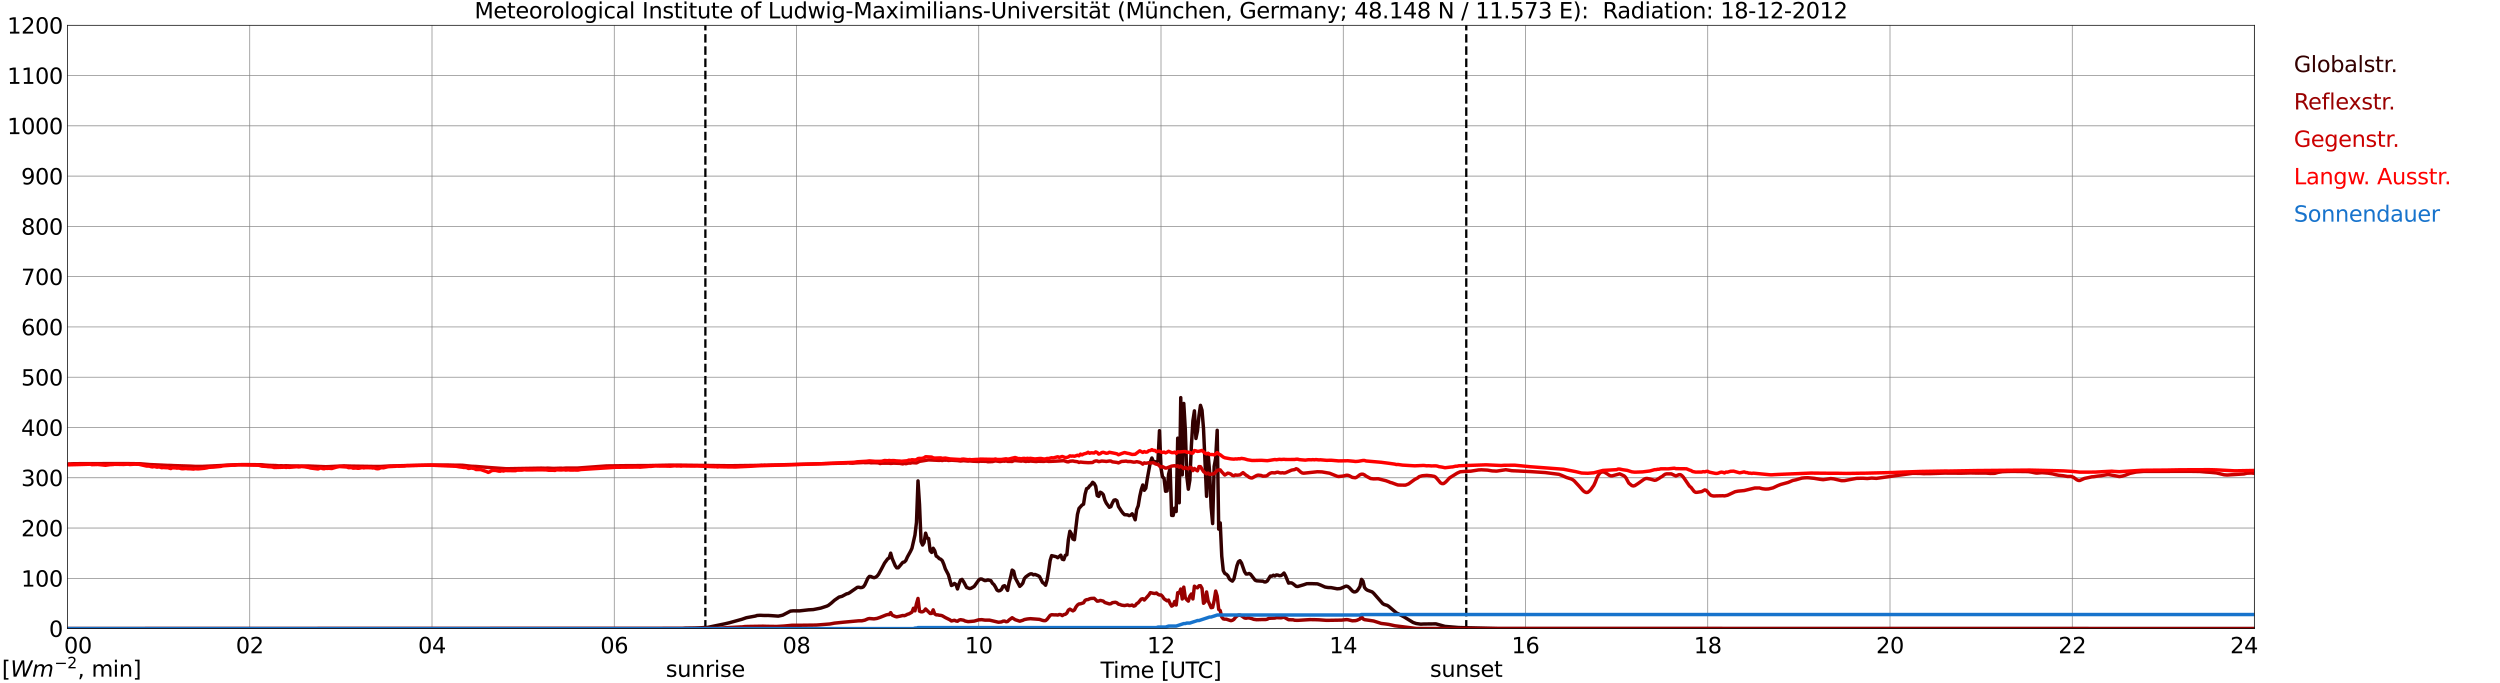 <?xml version="1.0" encoding="utf-8" standalone="no"?>
<!DOCTYPE svg PUBLIC "-//W3C//DTD SVG 1.1//EN"
  "http://www.w3.org/Graphics/SVG/1.1/DTD/svg11.dtd">
<svg xmlns:xlink="http://www.w3.org/1999/xlink" width="1085.4pt" height="296.64pt" viewBox="0 0 1085.4 296.64" xmlns="http://www.w3.org/2000/svg" version="1.1">
 <defs>
  <style type="text/css">*{stroke-linejoin: round; stroke-linecap: butt}</style>
 </defs>
 <g id="figure_1">
  <g id="patch_1">
   <path d="M 0 296.64 
L 1085.4 296.64 
L 1085.4 0 
L 0 0 
z
" style="fill: #ffffff"/>
  </g>
  <g id="axes_1">
   <g id="patch_2">
    <path d="M 29.306 272.909 
L 978.814 272.909 
L 978.814 10.976 
L 29.306 10.976 
z
" style="fill: #ffffff"/>
   </g>
   <g id="patch_3">
    <path d="M 978.814 272.909 
L 978.814 272.909 
L 978.814 10.976 
L 978.814 10.976 
z
" clip-path="url(#pdcd6f78281)" style="fill: #d3d3d3; opacity: 0.25; stroke: #d3d3d3; stroke-linejoin: miter"/>
   </g>
   <g id="matplotlib.axis_1">
    <g id="xtick_1">
     <g id="line2d_1">
      <path d="M 29.306 272.909 
L 29.306 10.976 
" clip-path="url(#pdcd6f78281)" style="fill: none; stroke: #808080; stroke-width: 0.3; stroke-linecap: square"/>
     </g>
     <g id="line2d_2"/>
     <g id="text_1">
      <!--    00 -->
      <g transform="translate(18.733 283.627) scale(0.095 -0.095)">
       <defs>
        <path id="DejaVuSans-20" transform="scale(0.016)"/>
        <path id="DejaVuSans-30" d="M 2034 4250 
Q 1547 4250 1301 3770 
Q 1056 3291 1056 2328 
Q 1056 1369 1301 889 
Q 1547 409 2034 409 
Q 2525 409 2770 889 
Q 3016 1369 3016 2328 
Q 3016 3291 2770 3770 
Q 2525 4250 2034 4250 
z
M 2034 4750 
Q 2819 4750 3233 4129 
Q 3647 3509 3647 2328 
Q 3647 1150 3233 529 
Q 2819 -91 2034 -91 
Q 1250 -91 836 529 
Q 422 1150 422 2328 
Q 422 3509 836 4129 
Q 1250 4750 2034 4750 
z
" transform="scale(0.016)"/>
       </defs>
       <use xlink:href="#DejaVuSans-20"/>
       <use xlink:href="#DejaVuSans-20" transform="translate(31.787 0)"/>
       <use xlink:href="#DejaVuSans-20" transform="translate(63.574 0)"/>
       <use xlink:href="#DejaVuSans-30" transform="translate(95.361 0)"/>
       <use xlink:href="#DejaVuSans-30" transform="translate(158.984 0)"/>
      </g>
     </g>
    </g>
    <g id="xtick_2">
     <g id="line2d_3">
      <path d="M 108.431 272.909 
L 108.431 10.976 
" clip-path="url(#pdcd6f78281)" style="fill: none; stroke: #808080; stroke-width: 0.3; stroke-linecap: square"/>
     </g>
     <g id="line2d_4"/>
     <g id="text_2">
      <!-- 02 -->
      <g transform="translate(102.387 283.627) scale(0.095 -0.095)">
       <defs>
        <path id="DejaVuSans-32" d="M 1228 531 
L 3431 531 
L 3431 0 
L 469 0 
L 469 531 
Q 828 903 1448 1529 
Q 2069 2156 2228 2338 
Q 2531 2678 2651 2914 
Q 2772 3150 2772 3378 
Q 2772 3750 2511 3984 
Q 2250 4219 1831 4219 
Q 1534 4219 1204 4116 
Q 875 4013 500 3803 
L 500 4441 
Q 881 4594 1212 4672 
Q 1544 4750 1819 4750 
Q 2544 4750 2975 4387 
Q 3406 4025 3406 3419 
Q 3406 3131 3298 2873 
Q 3191 2616 2906 2266 
Q 2828 2175 2409 1742 
Q 1991 1309 1228 531 
z
" transform="scale(0.016)"/>
       </defs>
       <use xlink:href="#DejaVuSans-30"/>
       <use xlink:href="#DejaVuSans-32" transform="translate(63.623 0)"/>
      </g>
     </g>
    </g>
    <g id="xtick_3">
     <g id="line2d_5">
      <path d="M 187.557 272.909 
L 187.557 10.976 
" clip-path="url(#pdcd6f78281)" style="fill: none; stroke: #808080; stroke-width: 0.3; stroke-linecap: square"/>
     </g>
     <g id="line2d_6"/>
     <g id="text_3">
      <!-- 04 -->
      <g transform="translate(181.513 283.627) scale(0.095 -0.095)">
       <defs>
        <path id="DejaVuSans-34" d="M 2419 4116 
L 825 1625 
L 2419 1625 
L 2419 4116 
z
M 2253 4666 
L 3047 4666 
L 3047 1625 
L 3713 1625 
L 3713 1100 
L 3047 1100 
L 3047 0 
L 2419 0 
L 2419 1100 
L 313 1100 
L 313 1709 
L 2253 4666 
z
" transform="scale(0.016)"/>
       </defs>
       <use xlink:href="#DejaVuSans-30"/>
       <use xlink:href="#DejaVuSans-34" transform="translate(63.623 0)"/>
      </g>
     </g>
    </g>
    <g id="xtick_4">
     <g id="line2d_7">
      <path d="M 266.683 272.909 
L 266.683 10.976 
" clip-path="url(#pdcd6f78281)" style="fill: none; stroke: #808080; stroke-width: 0.3; stroke-linecap: square"/>
     </g>
     <g id="line2d_8"/>
     <g id="text_4">
      <!-- 06 -->
      <g transform="translate(260.638 283.627) scale(0.095 -0.095)">
       <defs>
        <path id="DejaVuSans-36" d="M 2113 2584 
Q 1688 2584 1439 2293 
Q 1191 2003 1191 1497 
Q 1191 994 1439 701 
Q 1688 409 2113 409 
Q 2538 409 2786 701 
Q 3034 994 3034 1497 
Q 3034 2003 2786 2293 
Q 2538 2584 2113 2584 
z
M 3366 4563 
L 3366 3988 
Q 3128 4100 2886 4159 
Q 2644 4219 2406 4219 
Q 1781 4219 1451 3797 
Q 1122 3375 1075 2522 
Q 1259 2794 1537 2939 
Q 1816 3084 2150 3084 
Q 2853 3084 3261 2657 
Q 3669 2231 3669 1497 
Q 3669 778 3244 343 
Q 2819 -91 2113 -91 
Q 1303 -91 875 529 
Q 447 1150 447 2328 
Q 447 3434 972 4092 
Q 1497 4750 2381 4750 
Q 2619 4750 2861 4703 
Q 3103 4656 3366 4563 
z
" transform="scale(0.016)"/>
       </defs>
       <use xlink:href="#DejaVuSans-30"/>
       <use xlink:href="#DejaVuSans-36" transform="translate(63.623 0)"/>
      </g>
     </g>
    </g>
    <g id="xtick_5">
     <g id="line2d_9">
      <path d="M 345.808 272.909 
L 345.808 10.976 
" clip-path="url(#pdcd6f78281)" style="fill: none; stroke: #808080; stroke-width: 0.3; stroke-linecap: square"/>
     </g>
     <g id="line2d_10"/>
     <g id="text_5">
      <!-- 08 -->
      <g transform="translate(339.764 283.627) scale(0.095 -0.095)">
       <defs>
        <path id="DejaVuSans-38" d="M 2034 2216 
Q 1584 2216 1326 1975 
Q 1069 1734 1069 1313 
Q 1069 891 1326 650 
Q 1584 409 2034 409 
Q 2484 409 2743 651 
Q 3003 894 3003 1313 
Q 3003 1734 2745 1975 
Q 2488 2216 2034 2216 
z
M 1403 2484 
Q 997 2584 770 2862 
Q 544 3141 544 3541 
Q 544 4100 942 4425 
Q 1341 4750 2034 4750 
Q 2731 4750 3128 4425 
Q 3525 4100 3525 3541 
Q 3525 3141 3298 2862 
Q 3072 2584 2669 2484 
Q 3125 2378 3379 2068 
Q 3634 1759 3634 1313 
Q 3634 634 3220 271 
Q 2806 -91 2034 -91 
Q 1263 -91 848 271 
Q 434 634 434 1313 
Q 434 1759 690 2068 
Q 947 2378 1403 2484 
z
M 1172 3481 
Q 1172 3119 1398 2916 
Q 1625 2713 2034 2713 
Q 2441 2713 2670 2916 
Q 2900 3119 2900 3481 
Q 2900 3844 2670 4047 
Q 2441 4250 2034 4250 
Q 1625 4250 1398 4047 
Q 1172 3844 1172 3481 
z
" transform="scale(0.016)"/>
       </defs>
       <use xlink:href="#DejaVuSans-30"/>
       <use xlink:href="#DejaVuSans-38" transform="translate(63.623 0)"/>
      </g>
     </g>
    </g>
    <g id="xtick_6">
     <g id="line2d_11">
      <path d="M 424.934 272.909 
L 424.934 10.976 
" clip-path="url(#pdcd6f78281)" style="fill: none; stroke: #808080; stroke-width: 0.3; stroke-linecap: square"/>
     </g>
     <g id="line2d_12"/>
     <g id="text_6">
      <!-- 10 -->
      <g transform="translate(418.89 283.627) scale(0.095 -0.095)">
       <defs>
        <path id="DejaVuSans-31" d="M 794 531 
L 1825 531 
L 1825 4091 
L 703 3866 
L 703 4441 
L 1819 4666 
L 2450 4666 
L 2450 531 
L 3481 531 
L 3481 0 
L 794 0 
L 794 531 
z
" transform="scale(0.016)"/>
       </defs>
       <use xlink:href="#DejaVuSans-31"/>
       <use xlink:href="#DejaVuSans-30" transform="translate(63.623 0)"/>
      </g>
     </g>
    </g>
    <g id="xtick_7">
     <g id="line2d_13">
      <path d="M 504.06 272.909 
L 504.06 10.976 
" clip-path="url(#pdcd6f78281)" style="fill: none; stroke: #808080; stroke-width: 0.3; stroke-linecap: square"/>
     </g>
     <g id="line2d_14"/>
     <g id="text_7">
      <!-- 12 -->
      <g transform="translate(498.015 283.627) scale(0.095 -0.095)">
       <use xlink:href="#DejaVuSans-31"/>
       <use xlink:href="#DejaVuSans-32" transform="translate(63.623 0)"/>
      </g>
     </g>
    </g>
    <g id="xtick_8">
     <g id="line2d_15">
      <path d="M 583.185 272.909 
L 583.185 10.976 
" clip-path="url(#pdcd6f78281)" style="fill: none; stroke: #808080; stroke-width: 0.3; stroke-linecap: square"/>
     </g>
     <g id="line2d_16"/>
     <g id="text_8">
      <!-- 14 -->
      <g transform="translate(577.141 283.627) scale(0.095 -0.095)">
       <use xlink:href="#DejaVuSans-31"/>
       <use xlink:href="#DejaVuSans-34" transform="translate(63.623 0)"/>
      </g>
     </g>
    </g>
    <g id="xtick_9">
     <g id="line2d_17">
      <path d="M 662.311 272.909 
L 662.311 10.976 
" clip-path="url(#pdcd6f78281)" style="fill: none; stroke: #808080; stroke-width: 0.3; stroke-linecap: square"/>
     </g>
     <g id="line2d_18"/>
     <g id="text_9">
      <!-- 16 -->
      <g transform="translate(656.267 283.627) scale(0.095 -0.095)">
       <use xlink:href="#DejaVuSans-31"/>
       <use xlink:href="#DejaVuSans-36" transform="translate(63.623 0)"/>
      </g>
     </g>
    </g>
    <g id="xtick_10">
     <g id="line2d_19">
      <path d="M 741.437 272.909 
L 741.437 10.976 
" clip-path="url(#pdcd6f78281)" style="fill: none; stroke: #808080; stroke-width: 0.3; stroke-linecap: square"/>
     </g>
     <g id="line2d_20"/>
     <g id="text_10">
      <!-- 18 -->
      <g transform="translate(735.392 283.627) scale(0.095 -0.095)">
       <use xlink:href="#DejaVuSans-31"/>
       <use xlink:href="#DejaVuSans-38" transform="translate(63.623 0)"/>
      </g>
     </g>
    </g>
    <g id="xtick_11">
     <g id="line2d_21">
      <path d="M 820.562 272.909 
L 820.562 10.976 
" clip-path="url(#pdcd6f78281)" style="fill: none; stroke: #808080; stroke-width: 0.3; stroke-linecap: square"/>
     </g>
     <g id="line2d_22"/>
     <g id="text_11">
      <!-- 20 -->
      <g transform="translate(814.518 283.627) scale(0.095 -0.095)">
       <use xlink:href="#DejaVuSans-32"/>
       <use xlink:href="#DejaVuSans-30" transform="translate(63.623 0)"/>
      </g>
     </g>
    </g>
    <g id="xtick_12">
     <g id="line2d_23">
      <path d="M 899.688 272.909 
L 899.688 10.976 
" clip-path="url(#pdcd6f78281)" style="fill: none; stroke: #808080; stroke-width: 0.3; stroke-linecap: square"/>
     </g>
     <g id="line2d_24"/>
     <g id="text_12">
      <!-- 22 -->
      <g transform="translate(893.644 283.627) scale(0.095 -0.095)">
       <use xlink:href="#DejaVuSans-32"/>
       <use xlink:href="#DejaVuSans-32" transform="translate(63.623 0)"/>
      </g>
     </g>
    </g>
    <g id="xtick_13">
     <g id="line2d_25">
      <path d="M 978.814 272.909 
L 978.814 10.976 
" clip-path="url(#pdcd6f78281)" style="fill: none; stroke: #808080; stroke-width: 0.3; stroke-linecap: square"/>
     </g>
     <g id="line2d_26"/>
     <g id="text_13">
      <!-- 24    -->
      <g transform="translate(968.241 283.627) scale(0.095 -0.095)">
       <use xlink:href="#DejaVuSans-32"/>
       <use xlink:href="#DejaVuSans-34" transform="translate(63.623 0)"/>
       <use xlink:href="#DejaVuSans-20" transform="translate(127.246 0)"/>
       <use xlink:href="#DejaVuSans-20" transform="translate(159.033 0)"/>
       <use xlink:href="#DejaVuSans-20" transform="translate(190.82 0)"/>
      </g>
     </g>
    </g>
    <g id="text_14">
     <!-- Time [UTC] -->
     <g transform="translate(477.806 294.322) scale(0.095 -0.095)">
      <defs>
       <path id="DejaVuSans-54" d="M -19 4666 
L 3928 4666 
L 3928 4134 
L 2272 4134 
L 2272 0 
L 1638 0 
L 1638 4134 
L -19 4134 
L -19 4666 
z
" transform="scale(0.016)"/>
       <path id="DejaVuSans-69" d="M 603 3500 
L 1178 3500 
L 1178 0 
L 603 0 
L 603 3500 
z
M 603 4863 
L 1178 4863 
L 1178 4134 
L 603 4134 
L 603 4863 
z
" transform="scale(0.016)"/>
       <path id="DejaVuSans-6d" d="M 3328 2828 
Q 3544 3216 3844 3400 
Q 4144 3584 4550 3584 
Q 5097 3584 5394 3201 
Q 5691 2819 5691 2113 
L 5691 0 
L 5113 0 
L 5113 2094 
Q 5113 2597 4934 2840 
Q 4756 3084 4391 3084 
Q 3944 3084 3684 2787 
Q 3425 2491 3425 1978 
L 3425 0 
L 2847 0 
L 2847 2094 
Q 2847 2600 2669 2842 
Q 2491 3084 2119 3084 
Q 1678 3084 1418 2786 
Q 1159 2488 1159 1978 
L 1159 0 
L 581 0 
L 581 3500 
L 1159 3500 
L 1159 2956 
Q 1356 3278 1631 3431 
Q 1906 3584 2284 3584 
Q 2666 3584 2933 3390 
Q 3200 3197 3328 2828 
z
" transform="scale(0.016)"/>
       <path id="DejaVuSans-65" d="M 3597 1894 
L 3597 1613 
L 953 1613 
Q 991 1019 1311 708 
Q 1631 397 2203 397 
Q 2534 397 2845 478 
Q 3156 559 3463 722 
L 3463 178 
Q 3153 47 2828 -22 
Q 2503 -91 2169 -91 
Q 1331 -91 842 396 
Q 353 884 353 1716 
Q 353 2575 817 3079 
Q 1281 3584 2069 3584 
Q 2775 3584 3186 3129 
Q 3597 2675 3597 1894 
z
M 3022 2063 
Q 3016 2534 2758 2815 
Q 2500 3097 2075 3097 
Q 1594 3097 1305 2825 
Q 1016 2553 972 2059 
L 3022 2063 
z
" transform="scale(0.016)"/>
       <path id="DejaVuSans-5b" d="M 550 4863 
L 1875 4863 
L 1875 4416 
L 1125 4416 
L 1125 -397 
L 1875 -397 
L 1875 -844 
L 550 -844 
L 550 4863 
z
" transform="scale(0.016)"/>
       <path id="DejaVuSans-55" d="M 556 4666 
L 1191 4666 
L 1191 1831 
Q 1191 1081 1462 751 
Q 1734 422 2344 422 
Q 2950 422 3222 751 
Q 3494 1081 3494 1831 
L 3494 4666 
L 4128 4666 
L 4128 1753 
Q 4128 841 3676 375 
Q 3225 -91 2344 -91 
Q 1459 -91 1007 375 
Q 556 841 556 1753 
L 556 4666 
z
" transform="scale(0.016)"/>
       <path id="DejaVuSans-43" d="M 4122 4306 
L 4122 3641 
Q 3803 3938 3442 4084 
Q 3081 4231 2675 4231 
Q 1875 4231 1450 3742 
Q 1025 3253 1025 2328 
Q 1025 1406 1450 917 
Q 1875 428 2675 428 
Q 3081 428 3442 575 
Q 3803 722 4122 1019 
L 4122 359 
Q 3791 134 3420 21 
Q 3050 -91 2638 -91 
Q 1578 -91 968 557 
Q 359 1206 359 2328 
Q 359 3453 968 4101 
Q 1578 4750 2638 4750 
Q 3056 4750 3426 4639 
Q 3797 4528 4122 4306 
z
" transform="scale(0.016)"/>
       <path id="DejaVuSans-5d" d="M 1947 4863 
L 1947 -844 
L 622 -844 
L 622 -397 
L 1369 -397 
L 1369 4416 
L 622 4416 
L 622 4863 
L 1947 4863 
z
" transform="scale(0.016)"/>
      </defs>
      <use xlink:href="#DejaVuSans-54"/>
      <use xlink:href="#DejaVuSans-69" transform="translate(57.959 0)"/>
      <use xlink:href="#DejaVuSans-6d" transform="translate(85.742 0)"/>
      <use xlink:href="#DejaVuSans-65" transform="translate(183.154 0)"/>
      <use xlink:href="#DejaVuSans-20" transform="translate(244.678 0)"/>
      <use xlink:href="#DejaVuSans-5b" transform="translate(276.465 0)"/>
      <use xlink:href="#DejaVuSans-55" transform="translate(315.479 0)"/>
      <use xlink:href="#DejaVuSans-54" transform="translate(388.672 0)"/>
      <use xlink:href="#DejaVuSans-43" transform="translate(443.881 0)"/>
      <use xlink:href="#DejaVuSans-5d" transform="translate(513.705 0)"/>
     </g>
    </g>
   </g>
   <g id="matplotlib.axis_2">
    <g id="ytick_1">
     <g id="line2d_27">
      <path d="M 29.306 272.909 
L 978.814 272.909 
" clip-path="url(#pdcd6f78281)" style="fill: none; stroke: #808080; stroke-width: 0.3; stroke-linecap: square"/>
     </g>
     <g id="line2d_28"/>
     <g id="text_15">
      <!-- 0 -->
      <g transform="translate(21.261 276.518) scale(0.095 -0.095)">
       <use xlink:href="#DejaVuSans-30"/>
      </g>
     </g>
    </g>
    <g id="ytick_2">
     <g id="line2d_29">
      <path d="M 29.306 251.081 
L 978.814 251.081 
" clip-path="url(#pdcd6f78281)" style="fill: none; stroke: #808080; stroke-width: 0.3; stroke-linecap: square"/>
     </g>
     <g id="line2d_30"/>
     <g id="text_16">
      <!-- 100 -->
      <g transform="translate(9.173 254.69) scale(0.095 -0.095)">
       <use xlink:href="#DejaVuSans-31"/>
       <use xlink:href="#DejaVuSans-30" transform="translate(63.623 0)"/>
       <use xlink:href="#DejaVuSans-30" transform="translate(127.246 0)"/>
      </g>
     </g>
    </g>
    <g id="ytick_3">
     <g id="line2d_31">
      <path d="M 29.306 229.253 
L 978.814 229.253 
" clip-path="url(#pdcd6f78281)" style="fill: none; stroke: #808080; stroke-width: 0.3; stroke-linecap: square"/>
     </g>
     <g id="line2d_32"/>
     <g id="text_17">
      <!-- 200 -->
      <g transform="translate(9.173 232.863) scale(0.095 -0.095)">
       <use xlink:href="#DejaVuSans-32"/>
       <use xlink:href="#DejaVuSans-30" transform="translate(63.623 0)"/>
       <use xlink:href="#DejaVuSans-30" transform="translate(127.246 0)"/>
      </g>
     </g>
    </g>
    <g id="ytick_4">
     <g id="line2d_33">
      <path d="M 29.306 207.426 
L 978.814 207.426 
" clip-path="url(#pdcd6f78281)" style="fill: none; stroke: #808080; stroke-width: 0.3; stroke-linecap: square"/>
     </g>
     <g id="line2d_34"/>
     <g id="text_18">
      <!-- 300 -->
      <g transform="translate(9.173 211.035) scale(0.095 -0.095)">
       <defs>
        <path id="DejaVuSans-33" d="M 2597 2516 
Q 3050 2419 3304 2112 
Q 3559 1806 3559 1356 
Q 3559 666 3084 287 
Q 2609 -91 1734 -91 
Q 1441 -91 1130 -33 
Q 819 25 488 141 
L 488 750 
Q 750 597 1062 519 
Q 1375 441 1716 441 
Q 2309 441 2620 675 
Q 2931 909 2931 1356 
Q 2931 1769 2642 2001 
Q 2353 2234 1838 2234 
L 1294 2234 
L 1294 2753 
L 1863 2753 
Q 2328 2753 2575 2939 
Q 2822 3125 2822 3475 
Q 2822 3834 2567 4026 
Q 2313 4219 1838 4219 
Q 1578 4219 1281 4162 
Q 984 4106 628 3988 
L 628 4550 
Q 988 4650 1302 4700 
Q 1616 4750 1894 4750 
Q 2613 4750 3031 4423 
Q 3450 4097 3450 3541 
Q 3450 3153 3228 2886 
Q 3006 2619 2597 2516 
z
" transform="scale(0.016)"/>
       </defs>
       <use xlink:href="#DejaVuSans-33"/>
       <use xlink:href="#DejaVuSans-30" transform="translate(63.623 0)"/>
       <use xlink:href="#DejaVuSans-30" transform="translate(127.246 0)"/>
      </g>
     </g>
    </g>
    <g id="ytick_5">
     <g id="line2d_35">
      <path d="M 29.306 185.598 
L 978.814 185.598 
" clip-path="url(#pdcd6f78281)" style="fill: none; stroke: #808080; stroke-width: 0.3; stroke-linecap: square"/>
     </g>
     <g id="line2d_36"/>
     <g id="text_19">
      <!-- 400 -->
      <g transform="translate(9.173 189.207) scale(0.095 -0.095)">
       <use xlink:href="#DejaVuSans-34"/>
       <use xlink:href="#DejaVuSans-30" transform="translate(63.623 0)"/>
       <use xlink:href="#DejaVuSans-30" transform="translate(127.246 0)"/>
      </g>
     </g>
    </g>
    <g id="ytick_6">
     <g id="line2d_37">
      <path d="M 29.306 163.77 
L 978.814 163.77 
" clip-path="url(#pdcd6f78281)" style="fill: none; stroke: #808080; stroke-width: 0.3; stroke-linecap: square"/>
     </g>
     <g id="line2d_38"/>
     <g id="text_20">
      <!-- 500 -->
      <g transform="translate(9.173 167.379) scale(0.095 -0.095)">
       <defs>
        <path id="DejaVuSans-35" d="M 691 4666 
L 3169 4666 
L 3169 4134 
L 1269 4134 
L 1269 2991 
Q 1406 3038 1543 3061 
Q 1681 3084 1819 3084 
Q 2600 3084 3056 2656 
Q 3513 2228 3513 1497 
Q 3513 744 3044 326 
Q 2575 -91 1722 -91 
Q 1428 -91 1123 -41 
Q 819 9 494 109 
L 494 744 
Q 775 591 1075 516 
Q 1375 441 1709 441 
Q 2250 441 2565 725 
Q 2881 1009 2881 1497 
Q 2881 1984 2565 2268 
Q 2250 2553 1709 2553 
Q 1456 2553 1204 2497 
Q 953 2441 691 2322 
L 691 4666 
z
" transform="scale(0.016)"/>
       </defs>
       <use xlink:href="#DejaVuSans-35"/>
       <use xlink:href="#DejaVuSans-30" transform="translate(63.623 0)"/>
       <use xlink:href="#DejaVuSans-30" transform="translate(127.246 0)"/>
      </g>
     </g>
    </g>
    <g id="ytick_7">
     <g id="line2d_39">
      <path d="M 29.306 141.942 
L 978.814 141.942 
" clip-path="url(#pdcd6f78281)" style="fill: none; stroke: #808080; stroke-width: 0.3; stroke-linecap: square"/>
     </g>
     <g id="line2d_40"/>
     <g id="text_21">
      <!-- 600 -->
      <g transform="translate(9.173 145.551) scale(0.095 -0.095)">
       <use xlink:href="#DejaVuSans-36"/>
       <use xlink:href="#DejaVuSans-30" transform="translate(63.623 0)"/>
       <use xlink:href="#DejaVuSans-30" transform="translate(127.246 0)"/>
      </g>
     </g>
    </g>
    <g id="ytick_8">
     <g id="line2d_41">
      <path d="M 29.306 120.114 
L 978.814 120.114 
" clip-path="url(#pdcd6f78281)" style="fill: none; stroke: #808080; stroke-width: 0.3; stroke-linecap: square"/>
     </g>
     <g id="line2d_42"/>
     <g id="text_22">
      <!-- 700 -->
      <g transform="translate(9.173 123.724) scale(0.095 -0.095)">
       <defs>
        <path id="DejaVuSans-37" d="M 525 4666 
L 3525 4666 
L 3525 4397 
L 1831 0 
L 1172 0 
L 2766 4134 
L 525 4134 
L 525 4666 
z
" transform="scale(0.016)"/>
       </defs>
       <use xlink:href="#DejaVuSans-37"/>
       <use xlink:href="#DejaVuSans-30" transform="translate(63.623 0)"/>
       <use xlink:href="#DejaVuSans-30" transform="translate(127.246 0)"/>
      </g>
     </g>
    </g>
    <g id="ytick_9">
     <g id="line2d_43">
      <path d="M 29.306 98.287 
L 978.814 98.287 
" clip-path="url(#pdcd6f78281)" style="fill: none; stroke: #808080; stroke-width: 0.3; stroke-linecap: square"/>
     </g>
     <g id="line2d_44"/>
     <g id="text_23">
      <!-- 800 -->
      <g transform="translate(9.173 101.896) scale(0.095 -0.095)">
       <use xlink:href="#DejaVuSans-38"/>
       <use xlink:href="#DejaVuSans-30" transform="translate(63.623 0)"/>
       <use xlink:href="#DejaVuSans-30" transform="translate(127.246 0)"/>
      </g>
     </g>
    </g>
    <g id="ytick_10">
     <g id="line2d_45">
      <path d="M 29.306 76.459 
L 978.814 76.459 
" clip-path="url(#pdcd6f78281)" style="fill: none; stroke: #808080; stroke-width: 0.3; stroke-linecap: square"/>
     </g>
     <g id="line2d_46"/>
     <g id="text_24">
      <!-- 900 -->
      <g transform="translate(9.173 80.068) scale(0.095 -0.095)">
       <defs>
        <path id="DejaVuSans-39" d="M 703 97 
L 703 672 
Q 941 559 1184 500 
Q 1428 441 1663 441 
Q 2288 441 2617 861 
Q 2947 1281 2994 2138 
Q 2813 1869 2534 1725 
Q 2256 1581 1919 1581 
Q 1219 1581 811 2004 
Q 403 2428 403 3163 
Q 403 3881 828 4315 
Q 1253 4750 1959 4750 
Q 2769 4750 3195 4129 
Q 3622 3509 3622 2328 
Q 3622 1225 3098 567 
Q 2575 -91 1691 -91 
Q 1453 -91 1209 -44 
Q 966 3 703 97 
z
M 1959 2075 
Q 2384 2075 2632 2365 
Q 2881 2656 2881 3163 
Q 2881 3666 2632 3958 
Q 2384 4250 1959 4250 
Q 1534 4250 1286 3958 
Q 1038 3666 1038 3163 
Q 1038 2656 1286 2365 
Q 1534 2075 1959 2075 
z
" transform="scale(0.016)"/>
       </defs>
       <use xlink:href="#DejaVuSans-39"/>
       <use xlink:href="#DejaVuSans-30" transform="translate(63.623 0)"/>
       <use xlink:href="#DejaVuSans-30" transform="translate(127.246 0)"/>
      </g>
     </g>
    </g>
    <g id="ytick_11">
     <g id="line2d_47">
      <path d="M 29.306 54.631 
L 978.814 54.631 
" clip-path="url(#pdcd6f78281)" style="fill: none; stroke: #808080; stroke-width: 0.3; stroke-linecap: square"/>
     </g>
     <g id="line2d_48"/>
     <g id="text_25">
      <!-- 1000 -->
      <g transform="translate(3.128 58.24) scale(0.095 -0.095)">
       <use xlink:href="#DejaVuSans-31"/>
       <use xlink:href="#DejaVuSans-30" transform="translate(63.623 0)"/>
       <use xlink:href="#DejaVuSans-30" transform="translate(127.246 0)"/>
       <use xlink:href="#DejaVuSans-30" transform="translate(190.869 0)"/>
      </g>
     </g>
    </g>
    <g id="ytick_12">
     <g id="line2d_49">
      <path d="M 29.306 32.803 
L 978.814 32.803 
" clip-path="url(#pdcd6f78281)" style="fill: none; stroke: #808080; stroke-width: 0.3; stroke-linecap: square"/>
     </g>
     <g id="line2d_50"/>
     <g id="text_26">
      <!-- 1100 -->
      <g transform="translate(3.128 36.413) scale(0.095 -0.095)">
       <use xlink:href="#DejaVuSans-31"/>
       <use xlink:href="#DejaVuSans-31" transform="translate(63.623 0)"/>
       <use xlink:href="#DejaVuSans-30" transform="translate(127.246 0)"/>
       <use xlink:href="#DejaVuSans-30" transform="translate(190.869 0)"/>
      </g>
     </g>
    </g>
    <g id="ytick_13">
     <g id="line2d_51">
      <path d="M 29.306 10.976 
L 978.814 10.976 
" clip-path="url(#pdcd6f78281)" style="fill: none; stroke: #808080; stroke-width: 0.3; stroke-linecap: square"/>
     </g>
     <g id="line2d_52"/>
     <g id="text_27">
      <!-- 1200 -->
      <g transform="translate(3.128 14.585) scale(0.095 -0.095)">
       <use xlink:href="#DejaVuSans-31"/>
       <use xlink:href="#DejaVuSans-32" transform="translate(63.623 0)"/>
       <use xlink:href="#DejaVuSans-30" transform="translate(127.246 0)"/>
       <use xlink:href="#DejaVuSans-30" transform="translate(190.869 0)"/>
      </g>
     </g>
    </g>
   </g>
   <g id="line2d_53">
    <path d="M 306.246 272.909 
L 306.246 10.976 
" clip-path="url(#pdcd6f78281)" style="fill: none; stroke-dasharray: 3.7,1.6; stroke-dashoffset: 0; stroke: #000000"/>
   </g>
   <g id="line2d_54">
    <path d="M 636.595 272.909 
L 636.595 10.976 
" clip-path="url(#pdcd6f78281)" style="fill: none; stroke-dasharray: 3.7,1.6; stroke-dashoffset: 0; stroke: #000000"/>
   </g>
   <g id="line2d_55">
    <path d="M 29.306 272.909 
L 296.355 272.902 
L 297.674 272.771 
L 301.63 272.708 
L 303.608 272.601 
L 305.586 272.47 
L 306.246 272.385 
L 306.905 272.448 
L 314.818 270.813 
L 316.796 270.34 
L 322.071 268.875 
L 324.049 268.187 
L 328.005 267.456 
L 328.665 267.218 
L 329.983 267.133 
L 331.961 267.218 
L 333.28 267.196 
L 334.599 267.262 
L 337.896 267.498 
L 339.215 267.218 
L 339.874 267.046 
L 343.171 265.324 
L 344.49 265.195 
L 345.808 265.217 
L 347.127 265.217 
L 351.083 264.765 
L 353.062 264.656 
L 356.359 264.012 
L 358.996 263.15 
L 359.655 262.827 
L 360.974 261.794 
L 362.293 260.609 
L 364.271 259.232 
L 365.59 258.887 
L 367.568 257.811 
L 368.227 257.682 
L 368.887 257.317 
L 370.206 256.39 
L 371.524 255.486 
L 372.184 255.012 
L 372.843 254.949 
L 373.502 255.121 
L 374.162 255.078 
L 374.821 254.798 
L 375.481 253.914 
L 376.799 251.009 
L 377.459 250.256 
L 378.118 250.3 
L 378.777 250.62 
L 379.437 250.815 
L 380.096 250.642 
L 380.756 250.169 
L 381.415 249.372 
L 382.734 246.962 
L 384.053 244.443 
L 385.371 242.658 
L 386.031 242.247 
L 386.69 240.161 
L 387.349 242.485 
L 388.668 245.607 
L 389.328 246.532 
L 389.987 246.51 
L 391.965 244.142 
L 392.624 244.013 
L 393.284 243.323 
L 393.943 241.839 
L 395.262 239.449 
L 395.921 238.072 
L 397.24 232.281 
L 397.899 226.75 
L 398.559 208.796 
L 399.218 219.042 
L 399.878 235.101 
L 400.537 236.629 
L 401.196 235.575 
L 401.856 231.484 
L 402.515 233.595 
L 403.175 233.809 
L 403.834 239.104 
L 404.493 239.838 
L 405.153 238.028 
L 405.812 239.104 
L 406.471 241.429 
L 407.131 241.839 
L 407.79 242.527 
L 408.45 242.808 
L 409.109 243.433 
L 409.768 245.004 
L 410.428 246.984 
L 411.746 249.525 
L 413.065 254.196 
L 413.725 253.895 
L 414.384 253.312 
L 415.043 253.785 
L 415.703 255.702 
L 416.362 253.55 
L 417.022 251.849 
L 417.681 251.548 
L 418.34 252.515 
L 419.659 255.034 
L 420.978 255.551 
L 421.637 255.379 
L 422.956 254.604 
L 424.934 251.828 
L 425.593 251.376 
L 426.253 251.398 
L 427.572 252.085 
L 428.231 252 
L 428.89 251.762 
L 430.209 252.107 
L 430.869 253.227 
L 431.528 253.807 
L 432.187 254.862 
L 432.847 256.176 
L 433.506 256.542 
L 434.165 256.411 
L 434.825 255.874 
L 435.484 254.539 
L 436.144 254.281 
L 436.803 255.185 
L 437.462 256.326 
L 438.122 252.947 
L 438.781 250.514 
L 439.44 247.521 
L 440.1 247.995 
L 440.759 250.837 
L 442.737 254.582 
L 443.397 254.002 
L 444.056 253.205 
L 444.716 251.245 
L 445.375 250.45 
L 446.694 249.503 
L 447.353 249.158 
L 448.012 249.136 
L 448.672 249.588 
L 449.331 249.394 
L 450.65 249.911 
L 451.309 250.319 
L 452.628 252.904 
L 453.287 253.355 
L 453.947 254.087 
L 454.606 251.784 
L 455.266 247.888 
L 455.925 243.323 
L 456.584 241.237 
L 458.563 241.71 
L 459.222 242.14 
L 460.541 241.042 
L 461.2 242.786 
L 461.859 242.981 
L 462.519 241.108 
L 463.178 240.87 
L 463.838 234.392 
L 464.497 230.646 
L 465.156 231.744 
L 465.816 234.025 
L 466.475 234.326 
L 467.794 223.327 
L 468.453 220.743 
L 469.772 219.28 
L 470.431 218.892 
L 471.091 214.607 
L 471.75 212.153 
L 472.409 211.896 
L 473.069 210.97 
L 473.728 210.409 
L 474.388 209.399 
L 475.047 209.916 
L 475.706 211.121 
L 476.366 215.146 
L 477.025 215.513 
L 477.685 213.703 
L 478.344 214.048 
L 479.003 214.76 
L 479.663 217.084 
L 480.322 218.462 
L 481.641 220.247 
L 482.3 219.968 
L 482.96 218.352 
L 483.619 217.169 
L 484.278 216.997 
L 484.938 217.449 
L 485.597 219.904 
L 486.916 221.969 
L 487.575 222.832 
L 488.235 223.456 
L 489.553 223.541 
L 490.213 223.864 
L 490.872 223.67 
L 491.532 223.067 
L 492.191 224.058 
L 492.85 225.674 
L 493.51 221.26 
L 494.169 219.581 
L 494.828 215.554 
L 495.488 212.583 
L 496.147 210.56 
L 496.807 212.865 
L 497.466 211.981 
L 498.125 207.762 
L 499.444 200.552 
L 500.103 198.852 
L 500.763 200.38 
L 502.082 200.552 
L 502.741 200.142 
L 503.4 186.99 
L 504.06 203.307 
L 504.719 207.052 
L 505.379 207.611 
L 506.038 213.295 
L 506.697 213.144 
L 507.357 205.889 
L 508.016 203.328 
L 508.675 223.757 
L 509.335 223.801 
L 509.994 220.614 
L 510.654 222.078 
L 511.313 190.241 
L 511.972 218.289 
L 512.632 172.632 
L 513.291 206.149 
L 513.95 175.171 
L 514.61 186.429 
L 515.269 206.836 
L 515.929 212.391 
L 516.588 208.43 
L 517.247 193.685 
L 517.907 182.684 
L 518.566 178.379 
L 519.226 190.369 
L 519.885 187.141 
L 520.544 180.532 
L 521.204 175.989 
L 521.863 178.12 
L 522.522 186.194 
L 523.841 215.491 
L 524.501 196.87 
L 525.16 204.835 
L 525.819 220.14 
L 526.479 227.308 
L 527.138 202.532 
L 527.797 198.937 
L 528.457 186.818 
L 529.116 229.72 
L 529.776 227.029 
L 530.435 241.451 
L 531.094 247.715 
L 531.754 248.986 
L 532.413 249.287 
L 533.073 249.933 
L 533.732 251.332 
L 534.391 251.913 
L 535.051 252.301 
L 535.71 251.354 
L 537.029 245.607 
L 537.688 243.863 
L 538.348 243.433 
L 539.007 244.421 
L 540.326 248.189 
L 540.985 249.202 
L 541.644 249.202 
L 542.304 248.986 
L 542.963 249.33 
L 544.282 251.074 
L 544.941 251.913 
L 545.601 252.172 
L 547.579 252.301 
L 548.238 252.301 
L 548.898 252.646 
L 549.557 252.646 
L 550.216 252.214 
L 551.535 250.105 
L 552.195 250.169 
L 552.854 249.739 
L 553.513 250.062 
L 554.173 249.61 
L 554.832 249.695 
L 555.491 249.955 
L 556.151 249.889 
L 556.81 249.459 
L 557.47 248.791 
L 558.129 249.977 
L 559.448 253.161 
L 560.107 253.054 
L 560.766 253.076 
L 561.426 253.484 
L 562.745 254.56 
L 563.404 254.648 
L 566.042 253.873 
L 567.36 253.421 
L 569.338 253.399 
L 571.976 253.484 
L 573.295 253.98 
L 575.273 254.862 
L 576.592 255.078 
L 577.91 255.121 
L 580.548 255.636 
L 581.867 255.53 
L 583.185 255.012 
L 583.845 254.67 
L 584.504 254.453 
L 585.164 254.648 
L 585.823 255.141 
L 587.142 256.584 
L 587.801 256.994 
L 588.46 256.951 
L 589.12 256.584 
L 589.779 255.702 
L 590.439 254.604 
L 591.098 251.548 
L 591.757 252.279 
L 592.417 255.034 
L 593.076 255.831 
L 593.736 256.261 
L 595.714 256.972 
L 596.373 257.553 
L 600.329 262.074 
L 600.989 262.462 
L 602.307 262.848 
L 602.967 263.278 
L 606.264 266.099 
L 607.582 266.766 
L 609.561 267.821 
L 613.517 270.255 
L 614.836 270.706 
L 616.814 270.986 
L 618.133 270.92 
L 623.408 270.857 
L 627.364 271.955 
L 633.298 272.448 
L 650.442 272.909 
L 978.154 272.909 
L 978.154 272.909 
" clip-path="url(#pdcd6f78281)" style="fill: none; stroke: #330000; stroke-width: 1.5; stroke-linecap: square"/>
   </g>
   <g id="line2d_56">
    <path d="M 29.306 272.909 
L 310.202 272.8 
L 321.411 272.197 
L 322.071 272.197 
L 323.39 272.025 
L 324.708 271.983 
L 331.302 271.874 
L 332.621 271.918 
L 333.94 271.94 
L 335.258 271.961 
L 337.236 271.983 
L 340.533 271.789 
L 343.83 271.466 
L 347.127 271.466 
L 354.38 271.381 
L 360.315 270.907 
L 362.293 270.54 
L 366.249 270.132 
L 372.843 269.528 
L 374.162 269.528 
L 375.481 269.248 
L 376.799 268.668 
L 377.459 268.539 
L 379.437 268.689 
L 380.756 268.495 
L 382.074 268.043 
L 384.712 266.989 
L 385.371 266.817 
L 386.031 266.817 
L 386.69 265.976 
L 387.349 267.074 
L 388.668 267.655 
L 389.328 267.808 
L 390.646 267.548 
L 391.965 267.225 
L 392.624 267.312 
L 393.284 267.074 
L 393.943 266.71 
L 394.603 266.537 
L 395.921 265.782 
L 396.581 264.082 
L 397.24 265.201 
L 397.899 262.102 
L 398.559 259.821 
L 399.218 265.352 
L 399.878 265.631 
L 400.537 265.612 
L 401.196 265.245 
L 401.856 264.383 
L 403.834 266.343 
L 404.493 266.321 
L 405.153 264.771 
L 405.812 266.537 
L 406.471 266.945 
L 407.131 266.945 
L 407.79 267.118 
L 408.45 267.162 
L 409.109 267.354 
L 410.428 268.129 
L 412.406 269.098 
L 413.065 269.593 
L 414.384 269.292 
L 415.043 269.593 
L 415.703 269.722 
L 416.362 269.248 
L 417.022 269.034 
L 418.34 269.27 
L 419 269.615 
L 420.318 269.894 
L 421.637 269.787 
L 422.956 269.659 
L 424.934 269.098 
L 426.253 269.034 
L 427.572 269.226 
L 429.55 269.226 
L 433.506 270.152 
L 434.825 270.001 
L 435.484 269.68 
L 436.144 269.637 
L 436.803 269.938 
L 437.462 269.831 
L 438.122 269.163 
L 439.44 268.194 
L 440.759 269.056 
L 442.737 269.7 
L 444.056 269.314 
L 444.716 268.991 
L 446.034 268.733 
L 447.353 268.602 
L 451.309 268.903 
L 452.628 269.357 
L 453.287 269.464 
L 453.947 269.443 
L 454.606 268.884 
L 455.925 267.162 
L 456.584 266.88 
L 457.903 266.967 
L 458.563 266.945 
L 459.222 267.052 
L 459.881 266.795 
L 460.541 266.86 
L 461.2 267.269 
L 461.859 266.839 
L 462.519 266.71 
L 463.178 266.192 
L 463.838 264.9 
L 464.497 264.47 
L 465.816 265.223 
L 466.475 264.815 
L 467.134 263.545 
L 467.794 262.682 
L 468.453 262.209 
L 469.113 262.146 
L 470.431 261.716 
L 471.091 260.659 
L 471.75 260.358 
L 472.409 260.295 
L 473.069 259.971 
L 473.728 259.821 
L 475.047 259.755 
L 476.366 261.004 
L 477.025 260.941 
L 477.685 260.659 
L 479.003 260.982 
L 479.663 261.585 
L 481.641 262.209 
L 482.3 262.102 
L 482.96 261.65 
L 484.278 261.478 
L 484.938 261.735 
L 485.597 262.318 
L 486.256 262.447 
L 486.916 262.726 
L 488.235 262.92 
L 489.553 262.641 
L 490.213 262.899 
L 490.872 262.877 
L 491.532 262.682 
L 492.191 263.156 
L 492.85 262.942 
L 493.51 262.08 
L 494.169 261.694 
L 495.488 260.078 
L 496.147 259.928 
L 496.807 260.508 
L 498.785 258.313 
L 499.444 257.302 
L 500.763 257.603 
L 501.422 257.688 
L 502.082 257.453 
L 502.741 258.033 
L 503.4 258.334 
L 504.06 258.293 
L 504.719 258.937 
L 505.379 259.971 
L 506.697 260.853 
L 507.357 260.53 
L 508.016 262.039 
L 508.675 263.156 
L 509.335 262.792 
L 509.994 261.133 
L 510.654 262.682 
L 511.313 257.324 
L 511.972 257.474 
L 512.632 255.73 
L 513.291 260.057 
L 513.95 254.912 
L 514.61 259.541 
L 515.269 260.38 
L 515.929 260.982 
L 516.588 258.808 
L 517.247 257.883 
L 517.907 260.035 
L 518.566 254.504 
L 519.226 255.021 
L 519.885 255.213 
L 520.544 254.331 
L 521.204 254.288 
L 521.863 255.451 
L 522.522 261.929 
L 523.182 261.283 
L 523.841 257.001 
L 524.501 260.832 
L 525.819 263.824 
L 526.479 263.695 
L 527.138 260.725 
L 527.797 256.612 
L 528.457 258.83 
L 529.116 264.599 
L 529.776 265.094 
L 530.435 267.871 
L 531.094 268.689 
L 531.754 268.818 
L 532.413 268.818 
L 534.391 269.486 
L 535.051 269.314 
L 535.71 268.903 
L 536.369 268.065 
L 537.029 267.463 
L 537.688 267.096 
L 538.348 267.074 
L 539.007 267.375 
L 540.326 268.301 
L 540.985 268.41 
L 541.644 268.279 
L 542.304 268.279 
L 543.623 268.624 
L 544.282 268.884 
L 545.601 269.056 
L 548.238 268.969 
L 549.557 268.969 
L 550.216 268.818 
L 550.876 268.452 
L 553.513 268.345 
L 554.173 268.15 
L 556.151 268.238 
L 557.47 267.978 
L 559.448 269.056 
L 561.426 269.098 
L 562.085 269.292 
L 563.404 269.336 
L 568.679 269.013 
L 570.657 269.034 
L 572.635 269.098 
L 575.932 269.336 
L 582.526 269.226 
L 584.504 269.013 
L 585.164 269.056 
L 587.142 269.528 
L 588.46 269.464 
L 589.12 269.314 
L 590.439 268.733 
L 591.098 267.655 
L 591.757 268.689 
L 592.417 269.034 
L 594.395 269.314 
L 596.373 269.615 
L 599.67 270.669 
L 601.648 270.907 
L 602.967 271.099 
L 605.604 271.682 
L 614.836 272.843 
L 978.154 272.909 
L 978.154 272.909 
" clip-path="url(#pdcd6f78281)" style="fill: none; stroke: #990000; stroke-width: 1.5; stroke-linecap: square"/>
   </g>
   <g id="line2d_57">
    <path d="M 29.306 201.434 
L 31.943 201.331 
L 37.878 201.292 
L 55.681 201.281 
L 57 201.298 
L 60.956 201.346 
L 64.912 201.687 
L 70.187 201.925 
L 72.825 202.062 
L 74.144 202.071 
L 75.462 202.148 
L 82.716 202.372 
L 84.694 202.484 
L 87.991 202.484 
L 95.903 202.115 
L 98.541 201.918 
L 103.816 201.737 
L 106.453 201.694 
L 107.772 201.713 
L 113.707 201.783 
L 115.025 201.927 
L 117.003 202.052 
L 119.641 202.115 
L 120.96 202.235 
L 122.278 202.191 
L 122.938 202.259 
L 124.257 202.196 
L 126.235 202.279 
L 134.147 202.327 
L 141.4 202.632 
L 142.719 202.588 
L 146.676 202.396 
L 149.313 202.255 
L 151.951 202.353 
L 163.16 202.527 
L 165.138 202.53 
L 169.094 202.298 
L 171.073 202.259 
L 187.557 201.875 
L 194.151 201.877 
L 197.448 201.964 
L 200.745 201.986 
L 204.701 202.434 
L 206.679 202.512 
L 211.954 202.949 
L 219.867 203.516 
L 235.033 203.248 
L 237.011 203.307 
L 237.67 203.235 
L 240.308 203.372 
L 243.604 203.254 
L 244.264 203.333 
L 245.583 203.224 
L 246.901 203.202 
L 250.858 203.2 
L 263.386 202.281 
L 272.617 202.167 
L 281.189 202.143 
L 284.486 202.067 
L 291.08 201.934 
L 293.058 201.955 
L 294.377 201.934 
L 316.796 202.209 
L 328.005 202.062 
L 329.324 202.021 
L 330.643 201.94 
L 331.302 201.99 
L 331.961 201.916 
L 332.621 201.971 
L 333.94 201.91 
L 338.555 201.818 
L 342.512 201.702 
L 367.568 201.037 
L 368.227 200.886 
L 368.887 201.061 
L 370.206 201.109 
L 371.524 200.969 
L 374.162 200.849 
L 374.821 200.779 
L 375.481 200.888 
L 377.459 200.805 
L 378.118 200.938 
L 379.437 200.892 
L 381.415 200.962 
L 382.074 201.257 
L 382.734 201.109 
L 386.031 201.111 
L 386.69 201.209 
L 388.009 201.078 
L 389.328 201.141 
L 390.646 201.176 
L 391.965 201.408 
L 392.624 201.161 
L 393.284 201.329 
L 394.603 201.019 
L 395.262 201.093 
L 395.921 200.86 
L 397.899 200.982 
L 399.218 200.31 
L 403.175 199.666 
L 407.79 199.888 
L 408.45 199.808 
L 409.109 199.958 
L 409.768 199.747 
L 410.428 199.816 
L 411.087 199.755 
L 411.746 199.928 
L 413.065 199.808 
L 415.703 199.963 
L 417.022 200.157 
L 418.34 199.995 
L 420.318 200.198 
L 420.978 200.109 
L 422.297 200.24 
L 424.275 200.327 
L 424.934 200.371 
L 425.593 200.244 
L 428.231 200.305 
L 428.89 200.48 
L 430.869 200.399 
L 432.187 200.096 
L 434.165 200.395 
L 435.484 200.179 
L 436.144 200.246 
L 436.803 200.065 
L 437.462 200.323 
L 438.781 200.316 
L 439.44 200.371 
L 440.1 200.024 
L 440.759 199.967 
L 443.397 200.214 
L 444.056 200.074 
L 445.375 200.364 
L 446.034 200.231 
L 446.694 200.299 
L 447.353 200.17 
L 449.991 200.395 
L 450.65 200.264 
L 453.287 200.327 
L 453.947 200.194 
L 454.606 200.211 
L 455.266 200.342 
L 458.563 200.209 
L 461.859 200 
L 463.178 200.458 
L 463.838 200.548 
L 464.497 200.244 
L 465.816 200.131 
L 466.475 200.297 
L 467.794 200.462 
L 468.453 200.781 
L 469.113 200.602 
L 470.431 200.757 
L 472.409 200.875 
L 473.728 200.84 
L 474.388 200.786 
L 475.047 200.34 
L 475.706 200.129 
L 476.366 200.131 
L 477.025 200.452 
L 478.344 200.157 
L 479.663 200.259 
L 480.322 200.353 
L 481.641 200.139 
L 482.3 200.168 
L 482.96 200.519 
L 484.938 200.77 
L 485.597 200.982 
L 486.916 200.349 
L 488.235 200.264 
L 488.894 200.185 
L 489.553 200.377 
L 490.872 200.386 
L 492.191 200.659 
L 492.85 200.609 
L 493.51 200.432 
L 494.828 200.722 
L 495.488 201.013 
L 496.147 201.51 
L 496.807 200.945 
L 497.466 201.126 
L 498.785 200.897 
L 499.444 201.032 
L 500.763 200.862 
L 501.422 201.29 
L 502.082 201.554 
L 502.741 201.602 
L 503.4 202.353 
L 504.06 202.759 
L 504.719 202.602 
L 506.038 203.261 
L 506.697 203.13 
L 508.675 202.361 
L 509.994 202.182 
L 510.654 202.462 
L 511.313 202.213 
L 511.972 202.787 
L 512.632 202.344 
L 513.95 203.449 
L 514.61 202.905 
L 515.269 203.35 
L 515.929 203.525 
L 516.588 202.857 
L 517.247 203.064 
L 517.907 204.319 
L 518.566 203.39 
L 519.226 204.009 
L 519.885 204.422 
L 520.544 202.567 
L 521.204 202.619 
L 522.522 204.739 
L 523.841 205.743 
L 524.501 205.398 
L 525.16 205.974 
L 527.138 205.66 
L 528.457 204.219 
L 529.116 204.033 
L 529.776 204.007 
L 530.435 204.856 
L 531.754 206.242 
L 533.073 205.415 
L 533.732 205.551 
L 534.391 205.836 
L 535.051 206.389 
L 535.71 206.555 
L 536.369 206.181 
L 537.029 206.319 
L 538.348 206.19 
L 539.666 205.201 
L 540.985 206.31 
L 541.644 206.681 
L 542.304 207.212 
L 542.963 207.463 
L 543.623 207.528 
L 545.601 206.437 
L 546.26 206.271 
L 547.579 206.428 
L 548.238 206.736 
L 549.557 206.67 
L 550.216 206.426 
L 550.876 205.834 
L 551.535 205.437 
L 552.195 205.227 
L 553.513 205.321 
L 554.173 205.081 
L 554.832 205.005 
L 555.491 205.238 
L 556.151 205.339 
L 556.81 205.238 
L 557.47 205.367 
L 558.129 205.262 
L 560.766 204.108 
L 562.085 203.879 
L 562.745 203.497 
L 563.404 203.767 
L 564.723 204.942 
L 565.382 205.343 
L 566.042 205.441 
L 571.976 204.815 
L 573.954 204.887 
L 577.251 205.459 
L 580.548 206.788 
L 581.207 206.891 
L 583.185 206.675 
L 584.504 206.336 
L 585.164 206.341 
L 585.823 206.557 
L 587.142 207.266 
L 588.46 207.428 
L 589.12 207.116 
L 590.439 206.094 
L 591.098 205.865 
L 591.757 205.878 
L 592.417 206.192 
L 593.076 206.699 
L 595.054 207.755 
L 596.373 207.923 
L 598.351 207.856 
L 599.67 208.198 
L 601.648 208.687 
L 602.967 209.163 
L 603.626 209.466 
L 604.286 209.615 
L 606.264 210.346 
L 606.923 210.558 
L 608.242 210.606 
L 610.22 210.623 
L 611.539 210.102 
L 614.176 208.183 
L 615.495 207.489 
L 616.154 206.941 
L 617.473 206.555 
L 619.451 206.393 
L 621.429 206.585 
L 622.748 206.838 
L 623.408 207.253 
L 625.386 209.619 
L 626.045 209.96 
L 626.705 209.966 
L 627.364 209.532 
L 628.023 208.929 
L 629.342 207.48 
L 632.639 205.428 
L 633.958 204.826 
L 635.936 204.671 
L 638.573 204.566 
L 640.552 204.247 
L 641.87 204.031 
L 643.189 203.97 
L 645.827 204.108 
L 647.805 204.444 
L 649.783 204.538 
L 653.739 203.935 
L 655.058 204.136 
L 656.377 204.367 
L 659.014 204.481 
L 661.652 204.614 
L 664.949 204.778 
L 670.883 205.171 
L 676.817 205.935 
L 678.136 206.437 
L 680.114 207.31 
L 682.092 207.928 
L 682.752 208.248 
L 683.411 208.726 
L 685.389 210.844 
L 687.368 213.085 
L 688.027 213.572 
L 688.686 213.834 
L 689.346 213.764 
L 690.005 213.262 
L 690.664 212.605 
L 691.983 210.708 
L 692.643 209.255 
L 693.302 207.5 
L 693.961 206.227 
L 694.621 205.352 
L 695.28 204.981 
L 695.939 204.885 
L 696.599 205.024 
L 697.918 205.799 
L 698.577 206.301 
L 699.236 206.585 
L 699.896 206.618 
L 703.193 205.71 
L 705.171 206.644 
L 705.83 207.31 
L 707.149 209.731 
L 708.468 210.811 
L 709.127 210.986 
L 709.786 210.833 
L 711.105 209.979 
L 713.743 208.109 
L 714.402 207.79 
L 715.062 207.711 
L 716.38 207.978 
L 718.358 208.532 
L 719.018 208.414 
L 720.337 207.659 
L 720.996 207.175 
L 721.655 206.858 
L 722.315 206.29 
L 722.974 205.884 
L 723.633 205.723 
L 725.612 205.732 
L 727.59 206.659 
L 728.909 206.087 
L 729.568 206.068 
L 730.227 206.498 
L 730.887 207.216 
L 733.524 211.079 
L 734.184 211.608 
L 735.502 213.35 
L 736.162 213.751 
L 736.821 213.742 
L 738.799 213.433 
L 740.118 212.708 
L 740.777 212.878 
L 741.437 213.557 
L 742.096 214.426 
L 742.756 215.022 
L 743.415 215.244 
L 744.074 215.345 
L 745.393 215.284 
L 748.031 215.233 
L 748.69 215.303 
L 750.009 215.024 
L 753.306 213.485 
L 754.624 213.232 
L 757.262 212.983 
L 761.878 211.87 
L 763.856 211.852 
L 765.174 212.188 
L 766.493 212.345 
L 767.812 212.284 
L 769.79 211.813 
L 771.768 210.866 
L 773.087 210.342 
L 776.384 209.436 
L 778.362 208.606 
L 779.681 208.325 
L 782.318 207.565 
L 783.637 207.441 
L 784.956 207.408 
L 787.593 207.668 
L 790.231 208.107 
L 791.55 208.259 
L 792.868 208.074 
L 794.847 207.764 
L 796.165 207.914 
L 799.462 208.685 
L 800.781 208.67 
L 804.078 208.041 
L 806.056 207.69 
L 808.694 207.629 
L 810.672 207.755 
L 812.65 207.559 
L 814.628 207.696 
L 830.453 205.489 
L 833.75 205.548 
L 835.069 205.642 
L 838.366 205.612 
L 844.3 205.398 
L 851.553 205.446 
L 855.51 205.332 
L 858.806 205.406 
L 862.103 205.378 
L 864.082 205.553 
L 866.06 205.509 
L 867.378 205.112 
L 869.357 204.789 
L 871.994 204.691 
L 873.972 204.66 
L 880.566 204.749 
L 881.885 204.959 
L 883.863 205.369 
L 884.522 205.398 
L 886.5 205.197 
L 889.138 205.415 
L 891.116 205.732 
L 892.435 206.074 
L 893.754 206.336 
L 895.732 206.539 
L 897.71 206.878 
L 899.029 206.838 
L 899.688 207.011 
L 900.347 207.321 
L 901.666 208.294 
L 902.326 208.585 
L 902.985 208.609 
L 904.304 208.017 
L 904.963 207.722 
L 906.941 207.303 
L 908.26 207.009 
L 908.919 206.985 
L 910.898 206.683 
L 912.216 206.561 
L 914.854 206.05 
L 915.513 206.037 
L 920.129 206.913 
L 921.448 206.707 
L 922.766 206.301 
L 924.745 205.524 
L 927.382 204.942 
L 930.679 204.666 
L 951.12 204.64 
L 955.076 204.701 
L 957.714 204.942 
L 959.692 205.072 
L 962.329 205.334 
L 965.626 206.135 
L 966.945 206.24 
L 972.22 205.895 
L 974.198 205.767 
L 975.517 205.452 
L 977.495 205.348 
L 978.154 205.428 
L 978.154 205.428 
" clip-path="url(#pdcd6f78281)" style="fill: none; stroke: #cc0000; stroke-width: 1.5; stroke-linecap: square"/>
   </g>
   <g id="line2d_58">
    <path d="M 29.306 201.822 
L 35.9 201.648 
L 39.197 201.539 
L 39.856 201.739 
L 42.493 201.659 
L 45.79 202.001 
L 47.768 201.733 
L 49.087 201.68 
L 49.747 201.578 
L 53.703 201.65 
L 55.022 201.549 
L 55.681 201.519 
L 56.34 201.672 
L 58.319 201.539 
L 60.297 201.58 
L 63.594 202.333 
L 64.912 202.377 
L 65.572 202.61 
L 66.231 202.709 
L 66.89 202.53 
L 68.209 202.835 
L 68.869 202.715 
L 69.528 202.811 
L 70.187 203.067 
L 70.847 202.968 
L 72.166 203.062 
L 72.825 203.051 
L 74.144 203.429 
L 74.803 203.108 
L 76.122 203.132 
L 76.781 203.246 
L 77.441 203.193 
L 78.1 203.274 
L 78.759 203.473 
L 79.419 203.518 
L 80.737 203.379 
L 81.397 203.49 
L 82.716 203.536 
L 84.034 203.654 
L 84.694 203.494 
L 86.013 203.579 
L 88.65 203.322 
L 89.969 203.091 
L 90.628 202.903 
L 92.606 202.805 
L 95.903 202.479 
L 96.563 202.257 
L 101.178 201.951 
L 101.838 201.982 
L 103.156 201.805 
L 105.135 201.818 
L 112.388 201.995 
L 113.707 202.385 
L 115.685 202.506 
L 116.344 202.608 
L 117.663 202.667 
L 118.322 202.761 
L 118.982 202.981 
L 123.597 202.833 
L 124.257 202.949 
L 124.916 202.818 
L 125.575 202.918 
L 128.872 202.615 
L 129.532 202.724 
L 130.191 202.695 
L 130.85 202.545 
L 132.169 202.654 
L 134.147 202.992 
L 134.807 203.202 
L 138.104 203.61 
L 138.763 203.302 
L 139.422 203.204 
L 140.082 203.438 
L 140.741 203.516 
L 141.4 203.278 
L 142.06 203.374 
L 142.719 203.3 
L 144.038 203.414 
L 146.016 202.822 
L 147.335 202.547 
L 150.632 202.761 
L 151.291 203.049 
L 152.61 202.981 
L 153.269 203.265 
L 154.588 203.189 
L 155.247 203.302 
L 155.907 203.291 
L 157.226 202.975 
L 157.885 203.156 
L 158.544 203.049 
L 159.863 203.049 
L 161.182 203.082 
L 161.841 203.189 
L 162.501 203.119 
L 163.16 203.409 
L 163.819 203.512 
L 164.479 203.459 
L 165.138 203.154 
L 165.798 203.038 
L 166.457 203.119 
L 168.435 202.619 
L 171.732 202.453 
L 172.391 202.311 
L 173.051 202.407 
L 175.688 202.318 
L 176.348 202.141 
L 177.666 202.148 
L 186.898 201.958 
L 198.107 202.455 
L 199.426 202.689 
L 200.745 202.846 
L 201.404 202.97 
L 202.063 202.962 
L 202.723 203.075 
L 203.382 203.394 
L 204.701 203.208 
L 206.02 203.466 
L 206.679 203.868 
L 208.657 203.848 
L 211.295 204.765 
L 211.954 205.101 
L 212.614 204.852 
L 213.273 204.418 
L 213.932 204.234 
L 215.251 204.245 
L 216.57 204.551 
L 217.229 204.581 
L 217.889 204.306 
L 218.548 204.525 
L 219.207 204.291 
L 223.823 204.361 
L 224.482 204.103 
L 226.461 204.13 
L 227.779 203.927 
L 228.439 204.036 
L 231.076 204.027 
L 233.714 203.966 
L 237.011 203.996 
L 238.329 204.184 
L 240.308 204.188 
L 240.967 204.243 
L 241.626 203.964 
L 243.604 204.051 
L 244.923 203.951 
L 245.583 204.084 
L 246.901 203.977 
L 247.561 204.099 
L 249.539 204.066 
L 250.858 204.103 
L 252.176 203.854 
L 267.342 202.881 
L 275.255 202.796 
L 277.233 202.783 
L 277.892 202.835 
L 279.211 202.711 
L 280.53 202.615 
L 281.849 202.473 
L 282.508 202.508 
L 284.486 202.281 
L 286.464 202.346 
L 288.442 202.342 
L 291.08 202.407 
L 293.058 202.213 
L 293.717 202.313 
L 295.036 202.287 
L 295.696 202.383 
L 296.355 202.285 
L 300.311 202.351 
L 302.949 202.327 
L 310.202 202.632 
L 310.861 202.617 
L 311.521 202.737 
L 312.18 202.637 
L 314.818 202.704 
L 319.433 202.752 
L 320.752 202.678 
L 326.027 202.429 
L 328.665 202.239 
L 332.621 202.121 
L 339.874 201.899 
L 356.359 201.353 
L 364.93 200.936 
L 368.887 200.781 
L 370.865 200.694 
L 372.184 200.486 
L 376.14 200.259 
L 377.459 200.096 
L 380.096 200.299 
L 382.734 200.27 
L 384.053 199.928 
L 385.371 200.032 
L 386.031 199.906 
L 386.69 200.004 
L 388.009 199.958 
L 389.328 200.109 
L 390.646 200.166 
L 391.306 200.262 
L 393.943 200.028 
L 394.603 199.729 
L 395.262 199.779 
L 395.921 199.589 
L 397.24 199.705 
L 397.899 199.561 
L 398.559 199.085 
L 399.218 198.996 
L 399.878 199.044 
L 400.537 198.952 
L 401.196 198.736 
L 401.856 198.286 
L 404.493 198.446 
L 405.153 198.773 
L 405.812 198.884 
L 408.45 198.795 
L 409.109 199.011 
L 410.428 198.869 
L 412.406 199.24 
L 417.022 199.511 
L 417.681 199.336 
L 418.34 199.306 
L 420.318 199.574 
L 420.978 199.485 
L 421.637 199.6 
L 423.615 199.476 
L 424.934 199.423 
L 425.593 199.319 
L 431.528 199.439 
L 432.187 199.255 
L 432.847 199.482 
L 434.825 199.471 
L 436.803 199.183 
L 437.462 199.334 
L 438.122 199.264 
L 439.44 198.928 
L 440.759 198.631 
L 442.078 199.094 
L 442.737 199.085 
L 443.397 199.203 
L 444.056 199.039 
L 444.716 198.998 
L 445.375 199.138 
L 446.034 198.983 
L 446.694 199.094 
L 447.353 198.987 
L 449.331 199.255 
L 451.309 199.059 
L 451.969 199.048 
L 453.287 199.292 
L 453.947 199.225 
L 454.606 199.026 
L 455.266 199.072 
L 456.584 198.725 
L 457.244 198.836 
L 459.222 198.297 
L 459.881 198.581 
L 461.2 198.177 
L 462.519 198.655 
L 463.178 198.607 
L 463.838 198.395 
L 464.497 197.92 
L 465.156 198.04 
L 465.816 197.976 
L 466.475 198.101 
L 467.794 197.642 
L 468.453 197.896 
L 469.113 197.16 
L 469.772 197.496 
L 470.431 197.118 
L 471.75 196.754 
L 472.409 196.354 
L 473.069 196.793 
L 473.728 196.577 
L 475.047 196.68 
L 475.706 196.189 
L 476.366 196.472 
L 477.025 197.158 
L 477.685 196.946 
L 478.344 196.477 
L 479.003 196.365 
L 480.322 196.802 
L 480.981 196.712 
L 481.641 196.352 
L 484.278 196.874 
L 484.938 197.025 
L 485.597 197.452 
L 486.916 196.924 
L 488.235 196.475 
L 489.553 196.804 
L 490.213 196.913 
L 491.532 197.308 
L 492.85 197.23 
L 494.828 195.728 
L 496.147 196.429 
L 496.807 196.058 
L 497.466 196.326 
L 498.125 196.228 
L 498.785 195.665 
L 499.444 195.608 
L 500.103 195.215 
L 500.763 195.588 
L 501.422 195.542 
L 502.082 196.13 
L 502.741 195.898 
L 503.4 195.894 
L 504.06 196.258 
L 504.719 196.444 
L 505.379 196.274 
L 506.038 196.608 
L 506.697 196.328 
L 507.357 195.927 
L 508.675 196.505 
L 509.335 196.529 
L 509.994 196.306 
L 510.654 196.865 
L 511.313 196.165 
L 511.972 196.224 
L 513.95 196.064 
L 514.61 196.038 
L 515.269 196.354 
L 515.929 196.335 
L 516.588 196.442 
L 517.247 196.734 
L 517.907 196.699 
L 518.566 195.617 
L 519.226 195.743 
L 519.885 195.983 
L 520.544 195.916 
L 521.863 195.562 
L 523.182 196.765 
L 523.841 197.09 
L 524.501 196.852 
L 525.16 197.321 
L 526.479 197.352 
L 527.138 197.481 
L 527.797 197.066 
L 528.457 196.49 
L 529.116 197.145 
L 529.776 197.442 
L 531.094 198.454 
L 531.754 198.751 
L 534.391 199.229 
L 535.71 199.343 
L 536.369 199.229 
L 537.029 199.279 
L 537.688 199.162 
L 538.348 199.194 
L 539.007 199.013 
L 540.326 199.223 
L 541.644 199.62 
L 543.623 199.93 
L 544.941 199.908 
L 547.579 199.84 
L 550.216 200.011 
L 551.535 199.819 
L 552.854 199.605 
L 553.513 199.509 
L 554.173 199.613 
L 555.491 199.406 
L 556.151 199.504 
L 557.47 199.406 
L 558.129 199.493 
L 560.107 199.495 
L 562.085 199.489 
L 562.745 199.365 
L 563.404 199.354 
L 564.063 199.548 
L 566.701 199.771 
L 568.02 199.592 
L 569.338 199.62 
L 569.998 199.548 
L 570.657 199.635 
L 571.317 199.528 
L 572.635 199.672 
L 573.295 199.624 
L 575.932 199.86 
L 577.91 199.819 
L 581.207 200.109 
L 585.164 200.035 
L 587.801 200.268 
L 588.46 200.369 
L 589.779 200.266 
L 591.757 199.915 
L 592.417 199.928 
L 593.076 200.133 
L 595.054 200.307 
L 597.692 200.534 
L 599.67 200.707 
L 600.989 200.882 
L 602.967 201.135 
L 605.604 201.515 
L 606.264 201.694 
L 606.923 201.646 
L 608.901 201.934 
L 614.176 202.241 
L 618.133 202.069 
L 619.451 202.239 
L 620.111 202.185 
L 621.429 202.281 
L 623.408 202.259 
L 624.067 202.364 
L 624.726 202.602 
L 626.045 202.791 
L 627.364 203.073 
L 630.001 202.757 
L 630.661 202.713 
L 631.98 202.41 
L 632.639 202.414 
L 633.298 202.224 
L 645.167 201.807 
L 651.761 202.102 
L 653.08 201.993 
L 657.695 201.973 
L 664.289 202.623 
L 678.796 203.721 
L 684.071 204.752 
L 686.708 205.38 
L 689.346 205.476 
L 691.983 205.262 
L 693.302 204.918 
L 695.939 204.239 
L 701.874 203.903 
L 702.533 203.632 
L 703.193 203.643 
L 704.511 203.933 
L 706.49 204.212 
L 708.468 204.85 
L 709.786 205 
L 713.083 204.88 
L 716.38 204.47 
L 718.358 203.905 
L 719.018 203.894 
L 719.677 203.737 
L 720.337 203.721 
L 720.996 203.536 
L 724.293 203.549 
L 726.93 203.27 
L 727.59 203.473 
L 732.205 203.525 
L 733.524 204.084 
L 734.184 204.289 
L 734.843 204.706 
L 736.162 204.97 
L 738.799 204.95 
L 739.459 204.754 
L 740.118 204.872 
L 740.777 204.656 
L 741.437 204.623 
L 742.096 204.974 
L 743.415 205.256 
L 744.734 205.527 
L 745.393 205.555 
L 746.052 205.404 
L 746.712 205.118 
L 747.371 204.972 
L 748.031 205.075 
L 748.69 205.337 
L 749.349 204.935 
L 750.009 204.992 
L 751.327 204.61 
L 752.646 204.551 
L 755.284 205.291 
L 757.262 204.867 
L 757.921 205.136 
L 758.581 205.182 
L 759.24 205.415 
L 759.899 205.417 
L 760.559 205.54 
L 761.218 205.426 
L 768.471 206.125 
L 769.131 206.155 
L 770.449 206.061 
L 772.428 205.959 
L 786.275 205.389 
L 788.912 205.42 
L 793.528 205.463 
L 797.484 205.47 
L 801.44 205.546 
L 803.419 205.522 
L 808.034 205.45 
L 810.012 205.43 
L 821.881 205.14 
L 825.178 204.985 
L 833.75 204.686 
L 844.3 204.494 
L 846.278 204.505 
L 858.147 204.298 
L 881.225 204.088 
L 895.732 204.431 
L 899.688 204.664 
L 901.007 204.782 
L 902.985 204.992 
L 909.579 204.957 
L 916.832 204.575 
L 918.151 204.684 
L 920.129 204.782 
L 930.02 204.167 
L 935.295 204.119 
L 940.57 204.079 
L 946.504 203.964 
L 959.032 203.913 
L 961.01 203.957 
L 962.329 204.001 
L 970.242 204.413 
L 978.154 204.267 
L 978.154 204.267 
" clip-path="url(#pdcd6f78281)" style="fill: none; stroke: #ff0000; stroke-width: 1.5; stroke-linecap: square"/>
   </g>
   <g id="line2d_59">
    <path d="M 29.306 272.909 
L 396.581 272.909 
L 397.24 272.691 
L 397.899 272.691 
L 398.559 272.472 
L 502.082 272.472 
L 502.741 272.254 
L 506.038 272.254 
L 507.357 271.817 
L 510.654 271.817 
L 513.95 270.726 
L 514.61 270.726 
L 515.269 270.508 
L 516.588 270.508 
L 519.885 269.416 
L 520.544 269.416 
L 525.16 267.888 
L 525.819 267.888 
L 528.457 267.015 
L 590.439 267.015 
L 591.098 266.797 
L 978.154 266.797 
L 978.154 266.797 
" clip-path="url(#pdcd6f78281)" style="fill: none; stroke: #1773cc; stroke-width: 1.5; stroke-linecap: square"/>
   </g>
   <g id="patch_4">
    <path d="M 29.306 272.909 
L 29.306 10.976 
" style="fill: none; stroke: #000000; stroke-width: 0.3; stroke-linejoin: miter; stroke-linecap: square"/>
   </g>
   <g id="patch_5">
    <path d="M 978.814 272.909 
L 978.814 10.976 
" style="fill: none; stroke: #000000; stroke-width: 0.3; stroke-linejoin: miter; stroke-linecap: square"/>
   </g>
   <g id="patch_6">
    <path d="M 29.306 272.909 
L 978.814 272.909 
" style="fill: none; stroke: #000000; stroke-width: 0.3; stroke-linejoin: miter; stroke-linecap: square"/>
   </g>
   <g id="patch_7">
    <path d="M 29.306 10.976 
L 978.814 10.976 
" style="fill: none; stroke: #000000; stroke-width: 0.3; stroke-linejoin: miter; stroke-linecap: square"/>
   </g>
   <g id="text_28">
    <!-- sunrise -->
    <g transform="translate(289.081 293.863) scale(0.095 -0.095)">
     <defs>
      <path id="DejaVuSans-73" d="M 2834 3397 
L 2834 2853 
Q 2591 2978 2328 3040 
Q 2066 3103 1784 3103 
Q 1356 3103 1142 2972 
Q 928 2841 928 2578 
Q 928 2378 1081 2264 
Q 1234 2150 1697 2047 
L 1894 2003 
Q 2506 1872 2764 1633 
Q 3022 1394 3022 966 
Q 3022 478 2636 193 
Q 2250 -91 1575 -91 
Q 1294 -91 989 -36 
Q 684 19 347 128 
L 347 722 
Q 666 556 975 473 
Q 1284 391 1588 391 
Q 1994 391 2212 530 
Q 2431 669 2431 922 
Q 2431 1156 2273 1281 
Q 2116 1406 1581 1522 
L 1381 1569 
Q 847 1681 609 1914 
Q 372 2147 372 2553 
Q 372 3047 722 3315 
Q 1072 3584 1716 3584 
Q 2034 3584 2315 3537 
Q 2597 3491 2834 3397 
z
" transform="scale(0.016)"/>
      <path id="DejaVuSans-75" d="M 544 1381 
L 544 3500 
L 1119 3500 
L 1119 1403 
Q 1119 906 1312 657 
Q 1506 409 1894 409 
Q 2359 409 2629 706 
Q 2900 1003 2900 1516 
L 2900 3500 
L 3475 3500 
L 3475 0 
L 2900 0 
L 2900 538 
Q 2691 219 2414 64 
Q 2138 -91 1772 -91 
Q 1169 -91 856 284 
Q 544 659 544 1381 
z
M 1991 3584 
L 1991 3584 
z
" transform="scale(0.016)"/>
      <path id="DejaVuSans-6e" d="M 3513 2113 
L 3513 0 
L 2938 0 
L 2938 2094 
Q 2938 2591 2744 2837 
Q 2550 3084 2163 3084 
Q 1697 3084 1428 2787 
Q 1159 2491 1159 1978 
L 1159 0 
L 581 0 
L 581 3500 
L 1159 3500 
L 1159 2956 
Q 1366 3272 1645 3428 
Q 1925 3584 2291 3584 
Q 2894 3584 3203 3211 
Q 3513 2838 3513 2113 
z
" transform="scale(0.016)"/>
      <path id="DejaVuSans-72" d="M 2631 2963 
Q 2534 3019 2420 3045 
Q 2306 3072 2169 3072 
Q 1681 3072 1420 2755 
Q 1159 2438 1159 1844 
L 1159 0 
L 581 0 
L 581 3500 
L 1159 3500 
L 1159 2956 
Q 1341 3275 1631 3429 
Q 1922 3584 2338 3584 
Q 2397 3584 2469 3576 
Q 2541 3569 2628 3553 
L 2631 2963 
z
" transform="scale(0.016)"/>
     </defs>
     <use xlink:href="#DejaVuSans-73"/>
     <use xlink:href="#DejaVuSans-75" transform="translate(52.1 0)"/>
     <use xlink:href="#DejaVuSans-6e" transform="translate(115.479 0)"/>
     <use xlink:href="#DejaVuSans-72" transform="translate(178.857 0)"/>
     <use xlink:href="#DejaVuSans-69" transform="translate(219.971 0)"/>
     <use xlink:href="#DejaVuSans-73" transform="translate(247.754 0)"/>
     <use xlink:href="#DejaVuSans-65" transform="translate(299.854 0)"/>
    </g>
   </g>
   <g id="text_29">
    <!-- sunset -->
    <g transform="translate(620.841 293.863) scale(0.095 -0.095)">
     <defs>
      <path id="DejaVuSans-74" d="M 1172 4494 
L 1172 3500 
L 2356 3500 
L 2356 3053 
L 1172 3053 
L 1172 1153 
Q 1172 725 1289 603 
Q 1406 481 1766 481 
L 2356 481 
L 2356 0 
L 1766 0 
Q 1100 0 847 248 
Q 594 497 594 1153 
L 594 3053 
L 172 3053 
L 172 3500 
L 594 3500 
L 594 4494 
L 1172 4494 
z
" transform="scale(0.016)"/>
     </defs>
     <use xlink:href="#DejaVuSans-73"/>
     <use xlink:href="#DejaVuSans-75" transform="translate(52.1 0)"/>
     <use xlink:href="#DejaVuSans-6e" transform="translate(115.479 0)"/>
     <use xlink:href="#DejaVuSans-73" transform="translate(178.857 0)"/>
     <use xlink:href="#DejaVuSans-65" transform="translate(230.957 0)"/>
     <use xlink:href="#DejaVuSans-74" transform="translate(292.48 0)"/>
    </g>
   </g>
   <g id="text_30">
    <!-- [$Wm^{-2}$, min] -->
    <g transform="translate(0.821 293.863) scale(0.095 -0.095)">
     <defs>
      <path id="DejaVuSans-Oblique-57" d="M 616 4666 
L 1228 4666 
L 1453 697 
L 3213 4666 
L 3916 4666 
L 4147 697 
L 5888 4666 
L 6528 4666 
L 4453 0 
L 3659 0 
L 3444 3891 
L 1697 0 
L 903 0 
L 616 4666 
z
" transform="scale(0.016)"/>
      <path id="DejaVuSans-Oblique-6d" d="M 5747 2113 
L 5338 0 
L 4763 0 
L 5166 2094 
Q 5191 2228 5203 2325 
Q 5216 2422 5216 2491 
Q 5216 2772 5059 2928 
Q 4903 3084 4622 3084 
Q 4203 3084 3875 2770 
Q 3547 2456 3450 1953 
L 3066 0 
L 2491 0 
L 2900 2094 
Q 2925 2209 2937 2307 
Q 2950 2406 2950 2484 
Q 2950 2769 2794 2926 
Q 2638 3084 2363 3084 
Q 1938 3084 1609 2770 
Q 1281 2456 1184 1953 
L 800 0 
L 225 0 
L 909 3500 
L 1484 3500 
L 1375 2956 
Q 1609 3263 1923 3423 
Q 2238 3584 2597 3584 
Q 2978 3584 3223 3384 
Q 3469 3184 3519 2828 
Q 3781 3197 4126 3390 
Q 4472 3584 4856 3584 
Q 5306 3584 5551 3325 
Q 5797 3066 5797 2591 
Q 5797 2488 5784 2364 
Q 5772 2241 5747 2113 
z
" transform="scale(0.016)"/>
      <path id="DejaVuSans-2212" d="M 678 2272 
L 4684 2272 
L 4684 1741 
L 678 1741 
L 678 2272 
z
" transform="scale(0.016)"/>
      <path id="DejaVuSans-2c" d="M 750 794 
L 1409 794 
L 1409 256 
L 897 -744 
L 494 -744 
L 750 256 
L 750 794 
z
" transform="scale(0.016)"/>
     </defs>
     <use xlink:href="#DejaVuSans-5b" transform="translate(0 0.766)"/>
     <use xlink:href="#DejaVuSans-Oblique-57" transform="translate(39.014 0.766)"/>
     <use xlink:href="#DejaVuSans-Oblique-6d" transform="translate(137.891 0.766)"/>
     <use xlink:href="#DejaVuSans-2212" transform="translate(239.953 39.047) scale(0.7)"/>
     <use xlink:href="#DejaVuSans-32" transform="translate(298.605 39.047) scale(0.7)"/>
     <use xlink:href="#DejaVuSans-2c" transform="translate(345.875 0.766)"/>
     <use xlink:href="#DejaVuSans-20" transform="translate(377.663 0.766)"/>
     <use xlink:href="#DejaVuSans-6d" transform="translate(409.45 0.766)"/>
     <use xlink:href="#DejaVuSans-69" transform="translate(506.862 0.766)"/>
     <use xlink:href="#DejaVuSans-6e" transform="translate(534.645 0.766)"/>
     <use xlink:href="#DejaVuSans-5d" transform="translate(598.024 0.766)"/>
    </g>
   </g>
   <g id="text_31">
    <!-- Globalstr. -->
    <g style="fill: #330000" transform="translate(995.905 31.291) scale(0.095 -0.095)">
     <defs>
      <path id="DejaVuSans-47" d="M 3809 666 
L 3809 1919 
L 2778 1919 
L 2778 2438 
L 4434 2438 
L 4434 434 
Q 4069 175 3628 42 
Q 3188 -91 2688 -91 
Q 1594 -91 976 548 
Q 359 1188 359 2328 
Q 359 3472 976 4111 
Q 1594 4750 2688 4750 
Q 3144 4750 3555 4637 
Q 3966 4525 4313 4306 
L 4313 3634 
Q 3963 3931 3569 4081 
Q 3175 4231 2741 4231 
Q 1884 4231 1454 3753 
Q 1025 3275 1025 2328 
Q 1025 1384 1454 906 
Q 1884 428 2741 428 
Q 3075 428 3337 486 
Q 3600 544 3809 666 
z
" transform="scale(0.016)"/>
      <path id="DejaVuSans-6c" d="M 603 4863 
L 1178 4863 
L 1178 0 
L 603 0 
L 603 4863 
z
" transform="scale(0.016)"/>
      <path id="DejaVuSans-6f" d="M 1959 3097 
Q 1497 3097 1228 2736 
Q 959 2375 959 1747 
Q 959 1119 1226 758 
Q 1494 397 1959 397 
Q 2419 397 2687 759 
Q 2956 1122 2956 1747 
Q 2956 2369 2687 2733 
Q 2419 3097 1959 3097 
z
M 1959 3584 
Q 2709 3584 3137 3096 
Q 3566 2609 3566 1747 
Q 3566 888 3137 398 
Q 2709 -91 1959 -91 
Q 1206 -91 779 398 
Q 353 888 353 1747 
Q 353 2609 779 3096 
Q 1206 3584 1959 3584 
z
" transform="scale(0.016)"/>
      <path id="DejaVuSans-62" d="M 3116 1747 
Q 3116 2381 2855 2742 
Q 2594 3103 2138 3103 
Q 1681 3103 1420 2742 
Q 1159 2381 1159 1747 
Q 1159 1113 1420 752 
Q 1681 391 2138 391 
Q 2594 391 2855 752 
Q 3116 1113 3116 1747 
z
M 1159 2969 
Q 1341 3281 1617 3432 
Q 1894 3584 2278 3584 
Q 2916 3584 3314 3078 
Q 3713 2572 3713 1747 
Q 3713 922 3314 415 
Q 2916 -91 2278 -91 
Q 1894 -91 1617 61 
Q 1341 213 1159 525 
L 1159 0 
L 581 0 
L 581 4863 
L 1159 4863 
L 1159 2969 
z
" transform="scale(0.016)"/>
      <path id="DejaVuSans-61" d="M 2194 1759 
Q 1497 1759 1228 1600 
Q 959 1441 959 1056 
Q 959 750 1161 570 
Q 1363 391 1709 391 
Q 2188 391 2477 730 
Q 2766 1069 2766 1631 
L 2766 1759 
L 2194 1759 
z
M 3341 1997 
L 3341 0 
L 2766 0 
L 2766 531 
Q 2569 213 2275 61 
Q 1981 -91 1556 -91 
Q 1019 -91 701 211 
Q 384 513 384 1019 
Q 384 1609 779 1909 
Q 1175 2209 1959 2209 
L 2766 2209 
L 2766 2266 
Q 2766 2663 2505 2880 
Q 2244 3097 1772 3097 
Q 1472 3097 1187 3025 
Q 903 2953 641 2809 
L 641 3341 
Q 956 3463 1253 3523 
Q 1550 3584 1831 3584 
Q 2591 3584 2966 3190 
Q 3341 2797 3341 1997 
z
" transform="scale(0.016)"/>
      <path id="DejaVuSans-2e" d="M 684 794 
L 1344 794 
L 1344 0 
L 684 0 
L 684 794 
z
" transform="scale(0.016)"/>
     </defs>
     <use xlink:href="#DejaVuSans-47"/>
     <use xlink:href="#DejaVuSans-6c" transform="translate(77.49 0)"/>
     <use xlink:href="#DejaVuSans-6f" transform="translate(105.273 0)"/>
     <use xlink:href="#DejaVuSans-62" transform="translate(166.455 0)"/>
     <use xlink:href="#DejaVuSans-61" transform="translate(229.932 0)"/>
     <use xlink:href="#DejaVuSans-6c" transform="translate(291.211 0)"/>
     <use xlink:href="#DejaVuSans-73" transform="translate(318.994 0)"/>
     <use xlink:href="#DejaVuSans-74" transform="translate(371.094 0)"/>
     <use xlink:href="#DejaVuSans-72" transform="translate(410.303 0)"/>
     <use xlink:href="#DejaVuSans-2e" transform="translate(442.291 0)"/>
    </g>
   </g>
   <g id="text_32">
    <!-- Reflexstr. -->
    <g style="fill: #990000" transform="translate(995.905 47.531) scale(0.095 -0.095)">
     <defs>
      <path id="DejaVuSans-52" d="M 2841 2188 
Q 3044 2119 3236 1894 
Q 3428 1669 3622 1275 
L 4263 0 
L 3584 0 
L 2988 1197 
Q 2756 1666 2539 1819 
Q 2322 1972 1947 1972 
L 1259 1972 
L 1259 0 
L 628 0 
L 628 4666 
L 2053 4666 
Q 2853 4666 3247 4331 
Q 3641 3997 3641 3322 
Q 3641 2881 3436 2590 
Q 3231 2300 2841 2188 
z
M 1259 4147 
L 1259 2491 
L 2053 2491 
Q 2509 2491 2742 2702 
Q 2975 2913 2975 3322 
Q 2975 3731 2742 3939 
Q 2509 4147 2053 4147 
L 1259 4147 
z
" transform="scale(0.016)"/>
      <path id="DejaVuSans-66" d="M 2375 4863 
L 2375 4384 
L 1825 4384 
Q 1516 4384 1395 4259 
Q 1275 4134 1275 3809 
L 1275 3500 
L 2222 3500 
L 2222 3053 
L 1275 3053 
L 1275 0 
L 697 0 
L 697 3053 
L 147 3053 
L 147 3500 
L 697 3500 
L 697 3744 
Q 697 4328 969 4595 
Q 1241 4863 1831 4863 
L 2375 4863 
z
" transform="scale(0.016)"/>
      <path id="DejaVuSans-78" d="M 3513 3500 
L 2247 1797 
L 3578 0 
L 2900 0 
L 1881 1375 
L 863 0 
L 184 0 
L 1544 1831 
L 300 3500 
L 978 3500 
L 1906 2253 
L 2834 3500 
L 3513 3500 
z
" transform="scale(0.016)"/>
     </defs>
     <use xlink:href="#DejaVuSans-52"/>
     <use xlink:href="#DejaVuSans-65" transform="translate(64.982 0)"/>
     <use xlink:href="#DejaVuSans-66" transform="translate(126.506 0)"/>
     <use xlink:href="#DejaVuSans-6c" transform="translate(161.711 0)"/>
     <use xlink:href="#DejaVuSans-65" transform="translate(189.494 0)"/>
     <use xlink:href="#DejaVuSans-78" transform="translate(249.268 0)"/>
     <use xlink:href="#DejaVuSans-73" transform="translate(308.447 0)"/>
     <use xlink:href="#DejaVuSans-74" transform="translate(360.547 0)"/>
     <use xlink:href="#DejaVuSans-72" transform="translate(399.756 0)"/>
     <use xlink:href="#DejaVuSans-2e" transform="translate(431.744 0)"/>
    </g>
   </g>
   <g id="text_33">
    <!-- Gegenstr. -->
    <g style="fill: #cc0000" transform="translate(995.905 63.771) scale(0.095 -0.095)">
     <defs>
      <path id="DejaVuSans-67" d="M 2906 1791 
Q 2906 2416 2648 2759 
Q 2391 3103 1925 3103 
Q 1463 3103 1205 2759 
Q 947 2416 947 1791 
Q 947 1169 1205 825 
Q 1463 481 1925 481 
Q 2391 481 2648 825 
Q 2906 1169 2906 1791 
z
M 3481 434 
Q 3481 -459 3084 -895 
Q 2688 -1331 1869 -1331 
Q 1566 -1331 1297 -1286 
Q 1028 -1241 775 -1147 
L 775 -588 
Q 1028 -725 1275 -790 
Q 1522 -856 1778 -856 
Q 2344 -856 2625 -561 
Q 2906 -266 2906 331 
L 2906 616 
Q 2728 306 2450 153 
Q 2172 0 1784 0 
Q 1141 0 747 490 
Q 353 981 353 1791 
Q 353 2603 747 3093 
Q 1141 3584 1784 3584 
Q 2172 3584 2450 3431 
Q 2728 3278 2906 2969 
L 2906 3500 
L 3481 3500 
L 3481 434 
z
" transform="scale(0.016)"/>
     </defs>
     <use xlink:href="#DejaVuSans-47"/>
     <use xlink:href="#DejaVuSans-65" transform="translate(77.49 0)"/>
     <use xlink:href="#DejaVuSans-67" transform="translate(139.014 0)"/>
     <use xlink:href="#DejaVuSans-65" transform="translate(202.49 0)"/>
     <use xlink:href="#DejaVuSans-6e" transform="translate(264.014 0)"/>
     <use xlink:href="#DejaVuSans-73" transform="translate(327.393 0)"/>
     <use xlink:href="#DejaVuSans-74" transform="translate(379.492 0)"/>
     <use xlink:href="#DejaVuSans-72" transform="translate(418.701 0)"/>
     <use xlink:href="#DejaVuSans-2e" transform="translate(450.689 0)"/>
    </g>
   </g>
   <g id="text_34">
    <!-- Langw. Ausstr. -->
    <g style="fill: #ff0000" transform="translate(995.905 80.01) scale(0.095 -0.095)">
     <defs>
      <path id="DejaVuSans-4c" d="M 628 4666 
L 1259 4666 
L 1259 531 
L 3531 531 
L 3531 0 
L 628 0 
L 628 4666 
z
" transform="scale(0.016)"/>
      <path id="DejaVuSans-77" d="M 269 3500 
L 844 3500 
L 1563 769 
L 2278 3500 
L 2956 3500 
L 3675 769 
L 4391 3500 
L 4966 3500 
L 4050 0 
L 3372 0 
L 2619 2869 
L 1863 0 
L 1184 0 
L 269 3500 
z
" transform="scale(0.016)"/>
      <path id="DejaVuSans-41" d="M 2188 4044 
L 1331 1722 
L 3047 1722 
L 2188 4044 
z
M 1831 4666 
L 2547 4666 
L 4325 0 
L 3669 0 
L 3244 1197 
L 1141 1197 
L 716 0 
L 50 0 
L 1831 4666 
z
" transform="scale(0.016)"/>
     </defs>
     <use xlink:href="#DejaVuSans-4c"/>
     <use xlink:href="#DejaVuSans-61" transform="translate(55.713 0)"/>
     <use xlink:href="#DejaVuSans-6e" transform="translate(116.992 0)"/>
     <use xlink:href="#DejaVuSans-67" transform="translate(180.371 0)"/>
     <use xlink:href="#DejaVuSans-77" transform="translate(243.848 0)"/>
     <use xlink:href="#DejaVuSans-2e" transform="translate(316.51 0)"/>
     <use xlink:href="#DejaVuSans-20" transform="translate(348.297 0)"/>
     <use xlink:href="#DejaVuSans-41" transform="translate(380.084 0)"/>
     <use xlink:href="#DejaVuSans-75" transform="translate(448.492 0)"/>
     <use xlink:href="#DejaVuSans-73" transform="translate(511.871 0)"/>
     <use xlink:href="#DejaVuSans-73" transform="translate(563.971 0)"/>
     <use xlink:href="#DejaVuSans-74" transform="translate(616.07 0)"/>
     <use xlink:href="#DejaVuSans-72" transform="translate(655.279 0)"/>
     <use xlink:href="#DejaVuSans-2e" transform="translate(687.268 0)"/>
    </g>
   </g>
   <g id="text_35">
    <!-- Sonnendauer -->
    <g style="fill: #1773cc" transform="translate(995.905 96.25) scale(0.095 -0.095)">
     <defs>
      <path id="DejaVuSans-53" d="M 3425 4513 
L 3425 3897 
Q 3066 4069 2747 4153 
Q 2428 4238 2131 4238 
Q 1616 4238 1336 4038 
Q 1056 3838 1056 3469 
Q 1056 3159 1242 3001 
Q 1428 2844 1947 2747 
L 2328 2669 
Q 3034 2534 3370 2195 
Q 3706 1856 3706 1288 
Q 3706 609 3251 259 
Q 2797 -91 1919 -91 
Q 1588 -91 1214 -16 
Q 841 59 441 206 
L 441 856 
Q 825 641 1194 531 
Q 1563 422 1919 422 
Q 2459 422 2753 634 
Q 3047 847 3047 1241 
Q 3047 1584 2836 1778 
Q 2625 1972 2144 2069 
L 1759 2144 
Q 1053 2284 737 2584 
Q 422 2884 422 3419 
Q 422 4038 858 4394 
Q 1294 4750 2059 4750 
Q 2388 4750 2728 4690 
Q 3069 4631 3425 4513 
z
" transform="scale(0.016)"/>
      <path id="DejaVuSans-64" d="M 2906 2969 
L 2906 4863 
L 3481 4863 
L 3481 0 
L 2906 0 
L 2906 525 
Q 2725 213 2448 61 
Q 2172 -91 1784 -91 
Q 1150 -91 751 415 
Q 353 922 353 1747 
Q 353 2572 751 3078 
Q 1150 3584 1784 3584 
Q 2172 3584 2448 3432 
Q 2725 3281 2906 2969 
z
M 947 1747 
Q 947 1113 1208 752 
Q 1469 391 1925 391 
Q 2381 391 2643 752 
Q 2906 1113 2906 1747 
Q 2906 2381 2643 2742 
Q 2381 3103 1925 3103 
Q 1469 3103 1208 2742 
Q 947 2381 947 1747 
z
" transform="scale(0.016)"/>
     </defs>
     <use xlink:href="#DejaVuSans-53"/>
     <use xlink:href="#DejaVuSans-6f" transform="translate(63.477 0)"/>
     <use xlink:href="#DejaVuSans-6e" transform="translate(124.658 0)"/>
     <use xlink:href="#DejaVuSans-6e" transform="translate(188.037 0)"/>
     <use xlink:href="#DejaVuSans-65" transform="translate(251.416 0)"/>
     <use xlink:href="#DejaVuSans-6e" transform="translate(312.939 0)"/>
     <use xlink:href="#DejaVuSans-64" transform="translate(376.318 0)"/>
     <use xlink:href="#DejaVuSans-61" transform="translate(439.795 0)"/>
     <use xlink:href="#DejaVuSans-75" transform="translate(501.074 0)"/>
     <use xlink:href="#DejaVuSans-65" transform="translate(564.453 0)"/>
     <use xlink:href="#DejaVuSans-72" transform="translate(625.977 0)"/>
    </g>
   </g>
   <g id="text_36">
    <!-- Meteorological Institute of Ludwig-Maximilians-Universität (München, Germany; 48.148 N / 11.573 E):  Radiation: 18-12-2012 -->
    <g transform="translate(206.01 7.976) scale(0.095 -0.095)">
     <defs>
      <path id="DejaVuSans-4d" d="M 628 4666 
L 1569 4666 
L 2759 1491 
L 3956 4666 
L 4897 4666 
L 4897 0 
L 4281 0 
L 4281 4097 
L 3078 897 
L 2444 897 
L 1241 4097 
L 1241 0 
L 628 0 
L 628 4666 
z
" transform="scale(0.016)"/>
      <path id="DejaVuSans-63" d="M 3122 3366 
L 3122 2828 
Q 2878 2963 2633 3030 
Q 2388 3097 2138 3097 
Q 1578 3097 1268 2742 
Q 959 2388 959 1747 
Q 959 1106 1268 751 
Q 1578 397 2138 397 
Q 2388 397 2633 464 
Q 2878 531 3122 666 
L 3122 134 
Q 2881 22 2623 -34 
Q 2366 -91 2075 -91 
Q 1284 -91 818 406 
Q 353 903 353 1747 
Q 353 2603 823 3093 
Q 1294 3584 2113 3584 
Q 2378 3584 2631 3529 
Q 2884 3475 3122 3366 
z
" transform="scale(0.016)"/>
      <path id="DejaVuSans-49" d="M 628 4666 
L 1259 4666 
L 1259 0 
L 628 0 
L 628 4666 
z
" transform="scale(0.016)"/>
      <path id="DejaVuSans-2d" d="M 313 2009 
L 1997 2009 
L 1997 1497 
L 313 1497 
L 313 2009 
z
" transform="scale(0.016)"/>
      <path id="DejaVuSans-76" d="M 191 3500 
L 800 3500 
L 1894 563 
L 2988 3500 
L 3597 3500 
L 2284 0 
L 1503 0 
L 191 3500 
z
" transform="scale(0.016)"/>
      <path id="DejaVuSans-e4" d="M 2194 1759 
Q 1497 1759 1228 1600 
Q 959 1441 959 1056 
Q 959 750 1161 570 
Q 1363 391 1709 391 
Q 2188 391 2477 730 
Q 2766 1069 2766 1631 
L 2766 1759 
L 2194 1759 
z
M 3341 1997 
L 3341 0 
L 2766 0 
L 2766 531 
Q 2569 213 2275 61 
Q 1981 -91 1556 -91 
Q 1019 -91 701 211 
Q 384 513 384 1019 
Q 384 1609 779 1909 
Q 1175 2209 1959 2209 
L 2766 2209 
L 2766 2266 
Q 2766 2663 2505 2880 
Q 2244 3097 1772 3097 
Q 1472 3097 1187 3025 
Q 903 2953 641 2809 
L 641 3341 
Q 956 3463 1253 3523 
Q 1550 3584 1831 3584 
Q 2591 3584 2966 3190 
Q 3341 2797 3341 1997 
z
M 2150 4850 
L 2784 4850 
L 2784 4219 
L 2150 4219 
L 2150 4850 
z
M 928 4850 
L 1562 4850 
L 1562 4219 
L 928 4219 
L 928 4850 
z
" transform="scale(0.016)"/>
      <path id="DejaVuSans-28" d="M 1984 4856 
Q 1566 4138 1362 3434 
Q 1159 2731 1159 2009 
Q 1159 1288 1364 580 
Q 1569 -128 1984 -844 
L 1484 -844 
Q 1016 -109 783 600 
Q 550 1309 550 2009 
Q 550 2706 781 3412 
Q 1013 4119 1484 4856 
L 1984 4856 
z
" transform="scale(0.016)"/>
      <path id="DejaVuSans-fc" d="M 544 1381 
L 544 3500 
L 1119 3500 
L 1119 1403 
Q 1119 906 1312 657 
Q 1506 409 1894 409 
Q 2359 409 2629 706 
Q 2900 1003 2900 1516 
L 2900 3500 
L 3475 3500 
L 3475 0 
L 2900 0 
L 2900 538 
Q 2691 219 2414 64 
Q 2138 -91 1772 -91 
Q 1169 -91 856 284 
Q 544 659 544 1381 
z
M 1991 3584 
L 1991 3584 
z
M 2278 4850 
L 2912 4850 
L 2912 4219 
L 2278 4219 
L 2278 4850 
z
M 1056 4850 
L 1690 4850 
L 1690 4219 
L 1056 4219 
L 1056 4850 
z
" transform="scale(0.016)"/>
      <path id="DejaVuSans-68" d="M 3513 2113 
L 3513 0 
L 2938 0 
L 2938 2094 
Q 2938 2591 2744 2837 
Q 2550 3084 2163 3084 
Q 1697 3084 1428 2787 
Q 1159 2491 1159 1978 
L 1159 0 
L 581 0 
L 581 4863 
L 1159 4863 
L 1159 2956 
Q 1366 3272 1645 3428 
Q 1925 3584 2291 3584 
Q 2894 3584 3203 3211 
Q 3513 2838 3513 2113 
z
" transform="scale(0.016)"/>
      <path id="DejaVuSans-79" d="M 2059 -325 
Q 1816 -950 1584 -1140 
Q 1353 -1331 966 -1331 
L 506 -1331 
L 506 -850 
L 844 -850 
Q 1081 -850 1212 -737 
Q 1344 -625 1503 -206 
L 1606 56 
L 191 3500 
L 800 3500 
L 1894 763 
L 2988 3500 
L 3597 3500 
L 2059 -325 
z
" transform="scale(0.016)"/>
      <path id="DejaVuSans-3b" d="M 750 3309 
L 1409 3309 
L 1409 2516 
L 750 2516 
L 750 3309 
z
M 750 794 
L 1409 794 
L 1409 256 
L 897 -744 
L 494 -744 
L 750 256 
L 750 794 
z
" transform="scale(0.016)"/>
      <path id="DejaVuSans-4e" d="M 628 4666 
L 1478 4666 
L 3547 763 
L 3547 4666 
L 4159 4666 
L 4159 0 
L 3309 0 
L 1241 3903 
L 1241 0 
L 628 0 
L 628 4666 
z
" transform="scale(0.016)"/>
      <path id="DejaVuSans-2f" d="M 1625 4666 
L 2156 4666 
L 531 -594 
L 0 -594 
L 1625 4666 
z
" transform="scale(0.016)"/>
      <path id="DejaVuSans-45" d="M 628 4666 
L 3578 4666 
L 3578 4134 
L 1259 4134 
L 1259 2753 
L 3481 2753 
L 3481 2222 
L 1259 2222 
L 1259 531 
L 3634 531 
L 3634 0 
L 628 0 
L 628 4666 
z
" transform="scale(0.016)"/>
      <path id="DejaVuSans-29" d="M 513 4856 
L 1013 4856 
Q 1481 4119 1714 3412 
Q 1947 2706 1947 2009 
Q 1947 1309 1714 600 
Q 1481 -109 1013 -844 
L 513 -844 
Q 928 -128 1133 580 
Q 1338 1288 1338 2009 
Q 1338 2731 1133 3434 
Q 928 4138 513 4856 
z
" transform="scale(0.016)"/>
      <path id="DejaVuSans-3a" d="M 750 794 
L 1409 794 
L 1409 0 
L 750 0 
L 750 794 
z
M 750 3309 
L 1409 3309 
L 1409 2516 
L 750 2516 
L 750 3309 
z
" transform="scale(0.016)"/>
     </defs>
     <use xlink:href="#DejaVuSans-4d"/>
     <use xlink:href="#DejaVuSans-65" transform="translate(86.279 0)"/>
     <use xlink:href="#DejaVuSans-74" transform="translate(147.803 0)"/>
     <use xlink:href="#DejaVuSans-65" transform="translate(187.012 0)"/>
     <use xlink:href="#DejaVuSans-6f" transform="translate(248.535 0)"/>
     <use xlink:href="#DejaVuSans-72" transform="translate(309.717 0)"/>
     <use xlink:href="#DejaVuSans-6f" transform="translate(348.58 0)"/>
     <use xlink:href="#DejaVuSans-6c" transform="translate(409.762 0)"/>
     <use xlink:href="#DejaVuSans-6f" transform="translate(437.545 0)"/>
     <use xlink:href="#DejaVuSans-67" transform="translate(498.727 0)"/>
     <use xlink:href="#DejaVuSans-69" transform="translate(562.203 0)"/>
     <use xlink:href="#DejaVuSans-63" transform="translate(589.986 0)"/>
     <use xlink:href="#DejaVuSans-61" transform="translate(644.967 0)"/>
     <use xlink:href="#DejaVuSans-6c" transform="translate(706.246 0)"/>
     <use xlink:href="#DejaVuSans-20" transform="translate(734.029 0)"/>
     <use xlink:href="#DejaVuSans-49" transform="translate(765.816 0)"/>
     <use xlink:href="#DejaVuSans-6e" transform="translate(795.309 0)"/>
     <use xlink:href="#DejaVuSans-73" transform="translate(858.688 0)"/>
     <use xlink:href="#DejaVuSans-74" transform="translate(910.787 0)"/>
     <use xlink:href="#DejaVuSans-69" transform="translate(949.996 0)"/>
     <use xlink:href="#DejaVuSans-74" transform="translate(977.779 0)"/>
     <use xlink:href="#DejaVuSans-75" transform="translate(1016.988 0)"/>
     <use xlink:href="#DejaVuSans-74" transform="translate(1080.367 0)"/>
     <use xlink:href="#DejaVuSans-65" transform="translate(1119.576 0)"/>
     <use xlink:href="#DejaVuSans-20" transform="translate(1181.1 0)"/>
     <use xlink:href="#DejaVuSans-6f" transform="translate(1212.887 0)"/>
     <use xlink:href="#DejaVuSans-66" transform="translate(1274.068 0)"/>
     <use xlink:href="#DejaVuSans-20" transform="translate(1309.273 0)"/>
     <use xlink:href="#DejaVuSans-4c" transform="translate(1341.061 0)"/>
     <use xlink:href="#DejaVuSans-75" transform="translate(1395.023 0)"/>
     <use xlink:href="#DejaVuSans-64" transform="translate(1458.402 0)"/>
     <use xlink:href="#DejaVuSans-77" transform="translate(1521.879 0)"/>
     <use xlink:href="#DejaVuSans-69" transform="translate(1603.666 0)"/>
     <use xlink:href="#DejaVuSans-67" transform="translate(1631.449 0)"/>
     <use xlink:href="#DejaVuSans-2d" transform="translate(1694.926 0)"/>
     <use xlink:href="#DejaVuSans-4d" transform="translate(1731.01 0)"/>
     <use xlink:href="#DejaVuSans-61" transform="translate(1817.289 0)"/>
     <use xlink:href="#DejaVuSans-78" transform="translate(1878.568 0)"/>
     <use xlink:href="#DejaVuSans-69" transform="translate(1937.748 0)"/>
     <use xlink:href="#DejaVuSans-6d" transform="translate(1965.531 0)"/>
     <use xlink:href="#DejaVuSans-69" transform="translate(2062.943 0)"/>
     <use xlink:href="#DejaVuSans-6c" transform="translate(2090.727 0)"/>
     <use xlink:href="#DejaVuSans-69" transform="translate(2118.51 0)"/>
     <use xlink:href="#DejaVuSans-61" transform="translate(2146.293 0)"/>
     <use xlink:href="#DejaVuSans-6e" transform="translate(2207.572 0)"/>
     <use xlink:href="#DejaVuSans-73" transform="translate(2270.951 0)"/>
     <use xlink:href="#DejaVuSans-2d" transform="translate(2323.051 0)"/>
     <use xlink:href="#DejaVuSans-55" transform="translate(2359.135 0)"/>
     <use xlink:href="#DejaVuSans-6e" transform="translate(2432.328 0)"/>
     <use xlink:href="#DejaVuSans-69" transform="translate(2495.707 0)"/>
     <use xlink:href="#DejaVuSans-76" transform="translate(2523.49 0)"/>
     <use xlink:href="#DejaVuSans-65" transform="translate(2582.67 0)"/>
     <use xlink:href="#DejaVuSans-72" transform="translate(2644.193 0)"/>
     <use xlink:href="#DejaVuSans-73" transform="translate(2685.307 0)"/>
     <use xlink:href="#DejaVuSans-69" transform="translate(2737.406 0)"/>
     <use xlink:href="#DejaVuSans-74" transform="translate(2765.189 0)"/>
     <use xlink:href="#DejaVuSans-e4" transform="translate(2804.398 0)"/>
     <use xlink:href="#DejaVuSans-74" transform="translate(2865.678 0)"/>
     <use xlink:href="#DejaVuSans-20" transform="translate(2904.887 0)"/>
     <use xlink:href="#DejaVuSans-28" transform="translate(2936.674 0)"/>
     <use xlink:href="#DejaVuSans-4d" transform="translate(2975.688 0)"/>
     <use xlink:href="#DejaVuSans-fc" transform="translate(3061.967 0)"/>
     <use xlink:href="#DejaVuSans-6e" transform="translate(3125.346 0)"/>
     <use xlink:href="#DejaVuSans-63" transform="translate(3188.725 0)"/>
     <use xlink:href="#DejaVuSans-68" transform="translate(3243.705 0)"/>
     <use xlink:href="#DejaVuSans-65" transform="translate(3307.084 0)"/>
     <use xlink:href="#DejaVuSans-6e" transform="translate(3368.607 0)"/>
     <use xlink:href="#DejaVuSans-2c" transform="translate(3431.986 0)"/>
     <use xlink:href="#DejaVuSans-20" transform="translate(3463.773 0)"/>
     <use xlink:href="#DejaVuSans-47" transform="translate(3495.561 0)"/>
     <use xlink:href="#DejaVuSans-65" transform="translate(3573.051 0)"/>
     <use xlink:href="#DejaVuSans-72" transform="translate(3634.574 0)"/>
     <use xlink:href="#DejaVuSans-6d" transform="translate(3673.938 0)"/>
     <use xlink:href="#DejaVuSans-61" transform="translate(3771.35 0)"/>
     <use xlink:href="#DejaVuSans-6e" transform="translate(3832.629 0)"/>
     <use xlink:href="#DejaVuSans-79" transform="translate(3896.008 0)"/>
     <use xlink:href="#DejaVuSans-3b" transform="translate(3955.188 0)"/>
     <use xlink:href="#DejaVuSans-20" transform="translate(3988.879 0)"/>
     <use xlink:href="#DejaVuSans-34" transform="translate(4020.666 0)"/>
     <use xlink:href="#DejaVuSans-38" transform="translate(4084.289 0)"/>
     <use xlink:href="#DejaVuSans-2e" transform="translate(4147.912 0)"/>
     <use xlink:href="#DejaVuSans-31" transform="translate(4179.699 0)"/>
     <use xlink:href="#DejaVuSans-34" transform="translate(4243.322 0)"/>
     <use xlink:href="#DejaVuSans-38" transform="translate(4306.945 0)"/>
     <use xlink:href="#DejaVuSans-20" transform="translate(4370.568 0)"/>
     <use xlink:href="#DejaVuSans-4e" transform="translate(4402.355 0)"/>
     <use xlink:href="#DejaVuSans-20" transform="translate(4477.16 0)"/>
     <use xlink:href="#DejaVuSans-2f" transform="translate(4508.947 0)"/>
     <use xlink:href="#DejaVuSans-20" transform="translate(4542.639 0)"/>
     <use xlink:href="#DejaVuSans-31" transform="translate(4574.426 0)"/>
     <use xlink:href="#DejaVuSans-31" transform="translate(4638.049 0)"/>
     <use xlink:href="#DejaVuSans-2e" transform="translate(4701.672 0)"/>
     <use xlink:href="#DejaVuSans-35" transform="translate(4733.459 0)"/>
     <use xlink:href="#DejaVuSans-37" transform="translate(4797.082 0)"/>
     <use xlink:href="#DejaVuSans-33" transform="translate(4860.705 0)"/>
     <use xlink:href="#DejaVuSans-20" transform="translate(4924.328 0)"/>
     <use xlink:href="#DejaVuSans-45" transform="translate(4956.115 0)"/>
     <use xlink:href="#DejaVuSans-29" transform="translate(5019.299 0)"/>
     <use xlink:href="#DejaVuSans-3a" transform="translate(5058.312 0)"/>
     <use xlink:href="#DejaVuSans-20" transform="translate(5092.004 0)"/>
     <use xlink:href="#DejaVuSans-20" transform="translate(5123.791 0)"/>
     <use xlink:href="#DejaVuSans-52" transform="translate(5155.578 0)"/>
     <use xlink:href="#DejaVuSans-61" transform="translate(5222.811 0)"/>
     <use xlink:href="#DejaVuSans-64" transform="translate(5284.09 0)"/>
     <use xlink:href="#DejaVuSans-69" transform="translate(5347.566 0)"/>
     <use xlink:href="#DejaVuSans-61" transform="translate(5375.35 0)"/>
     <use xlink:href="#DejaVuSans-74" transform="translate(5436.629 0)"/>
     <use xlink:href="#DejaVuSans-69" transform="translate(5475.838 0)"/>
     <use xlink:href="#DejaVuSans-6f" transform="translate(5503.621 0)"/>
     <use xlink:href="#DejaVuSans-6e" transform="translate(5564.803 0)"/>
     <use xlink:href="#DejaVuSans-3a" transform="translate(5628.182 0)"/>
     <use xlink:href="#DejaVuSans-20" transform="translate(5661.873 0)"/>
     <use xlink:href="#DejaVuSans-31" transform="translate(5693.66 0)"/>
     <use xlink:href="#DejaVuSans-38" transform="translate(5757.283 0)"/>
     <use xlink:href="#DejaVuSans-2d" transform="translate(5820.906 0)"/>
     <use xlink:href="#DejaVuSans-31" transform="translate(5856.99 0)"/>
     <use xlink:href="#DejaVuSans-32" transform="translate(5920.613 0)"/>
     <use xlink:href="#DejaVuSans-2d" transform="translate(5984.236 0)"/>
     <use xlink:href="#DejaVuSans-32" transform="translate(6020.32 0)"/>
     <use xlink:href="#DejaVuSans-30" transform="translate(6083.943 0)"/>
     <use xlink:href="#DejaVuSans-31" transform="translate(6147.566 0)"/>
     <use xlink:href="#DejaVuSans-32" transform="translate(6211.189 0)"/>
    </g>
   </g>
  </g>
 </g>
 <defs>
  <clipPath id="pdcd6f78281">
   <rect x="29.306" y="10.976" width="949.508" height="261.933"/>
  </clipPath>
 </defs>
</svg>
